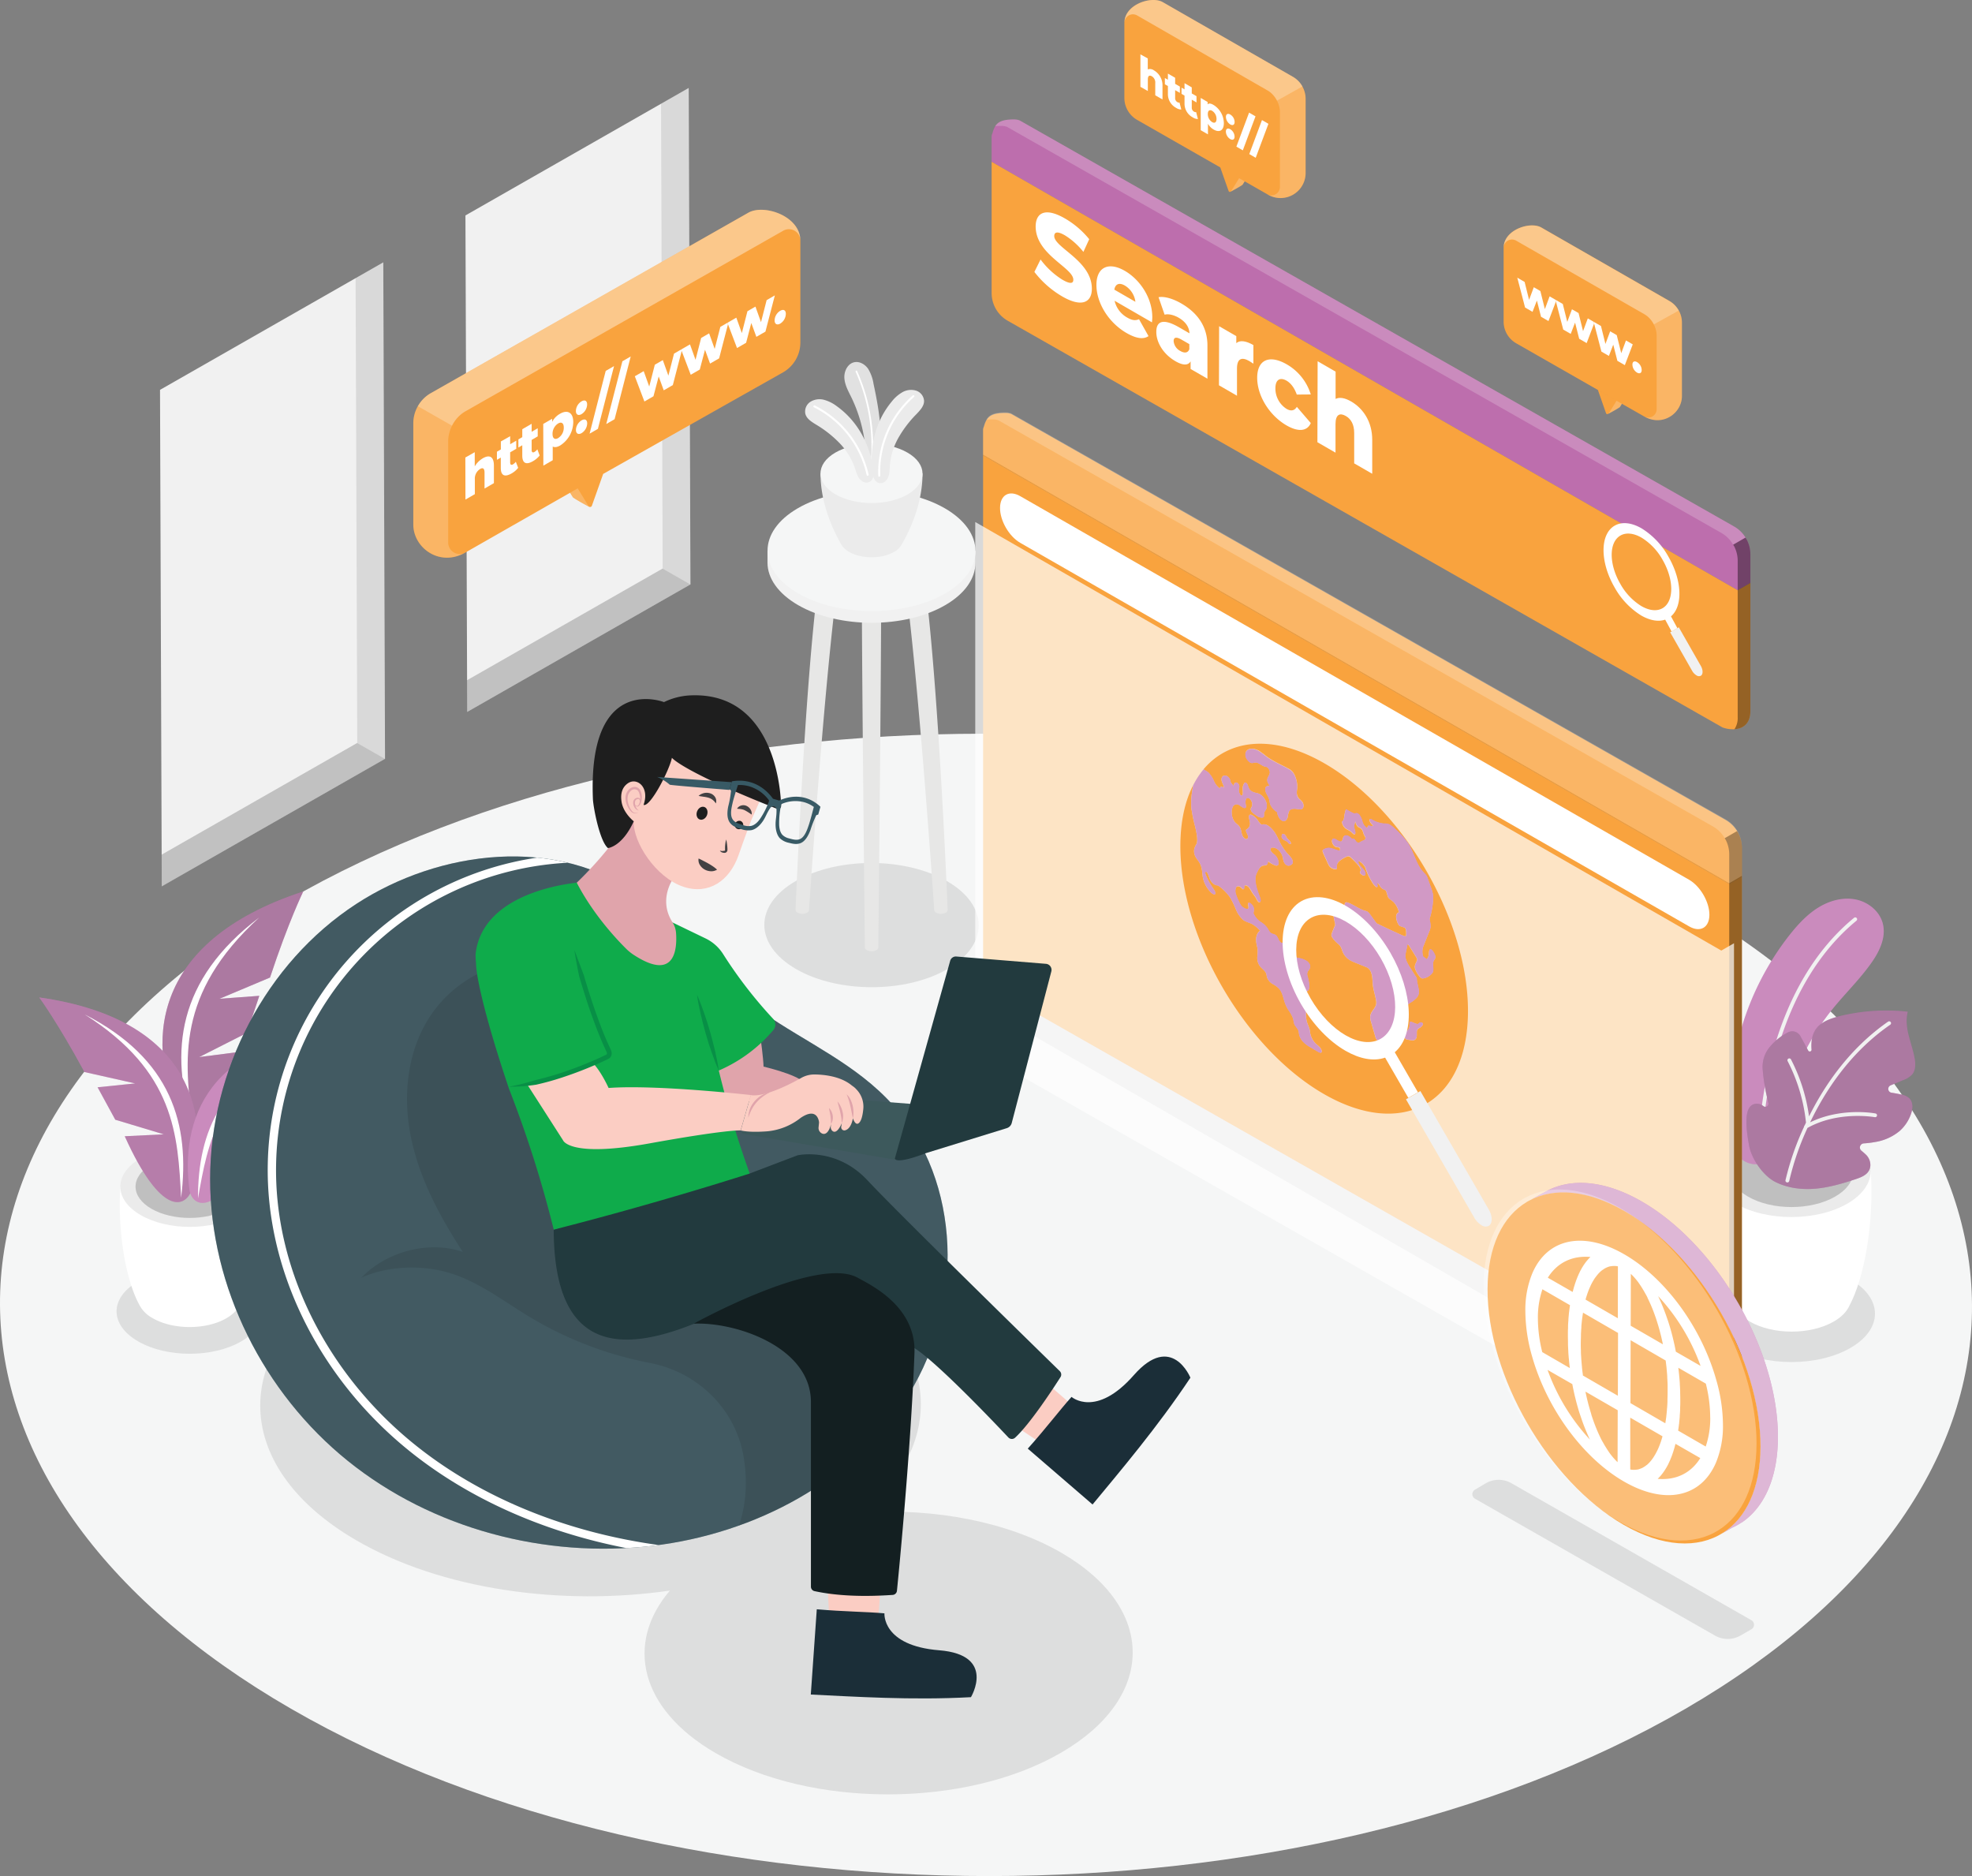 <svg id="Layer_1" data-name="Layer 1" xmlns="http://www.w3.org/2000/svg" viewBox="0 0 972.86 925.42"><rect x="0" y="0" width="972.86" height="925.42" fill="#808080" stroke="none"/><defs><style>.cls-1{fill:#f5f6f6;}.cls-19,.cls-2{opacity:0.1;}.cls-3{fill:#f1f1f1;}.cls-11,.cls-4{opacity:0.2;}.cls-5{fill:#e7e7e6;}.cls-6{fill:#ebebeb;}.cls-7{fill:#e1e1e1;}.cls-11,.cls-14,.cls-16,.cls-18,.cls-19,.cls-21,.cls-8{fill:#fff;}.cls-9{opacity:0.15;}.cls-10{fill:#bd6ead;}.cls-12{fill:#f9a33e;}.cls-13,.cls-21{opacity:0.4;}.cls-14{opacity:0.7;}.cls-15,.cls-18{opacity:0.3;}.cls-16{opacity:0.5;}.cls-17{fill:#385a65;}.cls-20{fill:none;}.cls-22{fill:#fbcdc3;}.cls-23{fill:#1b2e38;}.cls-24{fill:#3d595c;}.cls-25{fill:#e0a4ab;}.cls-26{fill:#223a3e;}.cls-27{fill:#131f21;}.cls-28{fill:#0fab4b;}.cls-29{fill:#1e1e1e;}.cls-30{fill:#424143;}.cls-31{fill:#088f46;}</style></defs><path class="cls-1" d="M829.25,470.61c-190.57-110-498.55-110-687.89,0S-47,759,143.59,869.07s498.57,110,687.92,0S1019.84,580.64,829.25,470.61Z" transform="translate(0 -26.18)"/><path class="cls-2" d="M467.22,460.84c20.72,12,20.83,31.36.25,43.32s-54.07,12-74.79,0-20.83-31.35-.24-43.31S446.5,448.88,467.22,460.84Z" transform="translate(0 -26.18)"/><path class="cls-2" d="M118.85,658.38c-14.09-8.14-36.87-8.14-50.88,0s-13.93,21.33.17,29.47S105,696,119,687.85,133,666.52,118.85,658.38Z" transform="translate(0 -26.18)"/><path class="cls-2" d="M176.49,652.48c63.85-36.86,167-36.86,230.46,0,56.05,32.57,62.27,83,18.93,119.75,35-2.17,71.21,4.49,97.92,20,46.88,27.24,46.63,71.4-.55,98.64s-123.43,27.24-170.31,0c-37.29-21.67-44.72-54-22.45-80.1-53.75,7.77-112.9-.49-154.75-24.82C112.3,749.11,112.64,689.35,176.49,652.48Z" transform="translate(0 -26.18)"/><path class="cls-2" d="M479.62,519.6,842.48,728.83a14.1,14.1,0,0,0,14.13,0l5.94-3.43a2.87,2.87,0,0,0,0-5L499.73,511.16a14.1,14.1,0,0,0-14.17,0l-5.95,3.46A2.87,2.87,0,0,0,479.62,519.6Z" transform="translate(0 -26.18)"/><path class="cls-2" d="M727.64,765.44,846,832.93a12.69,12.69,0,0,0,12.7,0l5.33-3.08a2.57,2.57,0,0,0,0-4.46L745.71,757.85a12.7,12.7,0,0,0-12.73,0L727.64,761A2.58,2.58,0,0,0,727.64,765.44Z" transform="translate(0 -26.18)"/><path class="cls-2" d="M855,657.44c16.08-9.29,42.09-9.29,58.07,0s15.9,24.35-.19,33.64-42.09,9.29-58.08,0S838.86,666.73,855,657.44Z" transform="translate(0 -26.18)"/><polygon class="cls-3" points="326.11 51.18 339.77 43.38 340.62 288.28 340.59 288.3 230.48 351.18 230.43 335.53 229.62 106.27 326.11 51.18"/><polygon class="cls-2" points="326.92 280.44 326.11 51.18 339.77 43.38 340.62 288.28 340.59 288.3 326.87 280.47 326.92 280.44"/><polygon class="cls-4" points="230.43 335.53 326.87 280.47 340.59 288.3 230.48 351.18 230.43 335.53"/><polygon class="cls-3" points="175.43 137.21 189.09 129.41 189.95 374.31 189.91 374.33 79.8 437.21 79.75 421.57 78.94 192.31 175.43 137.21"/><polygon class="cls-2" points="176.24 366.47 175.43 137.21 189.09 129.41 189.95 374.31 189.91 374.33 176.19 366.5 176.24 366.47"/><polygon class="cls-4" points="79.75 421.57 176.19 366.5 189.91 374.33 79.8 437.21 79.75 421.57"/><path class="cls-5" d="M434.72,317.61h-9.54c0,41,1.49,175.92,1.49,175.92h0a1.67,1.67,0,0,0,1,1.35,5.13,5.13,0,0,0,4.64,0,1.64,1.64,0,0,0,1-1.35h0S434.72,358.6,434.72,317.61Z" transform="translate(0 -26.18)"/><path class="cls-5" d="M415.48,299.12H406c-8.19,42.41-13.52,175.93-13.52,175.93h0a1.64,1.64,0,0,0,1,1.34,5,5,0,0,0,4.63,0,1.62,1.62,0,0,0,1-1.34h0S408,340.94,415.48,299.12Z" transform="translate(0 -26.18)"/><path class="cls-5" d="M444.42,299.12H454c8.2,42.41,13.52,175.93,13.52,175.93h0a1.62,1.62,0,0,1-1,1.34,5,5,0,0,1-4.63,0,1.62,1.62,0,0,1-1-1.34h0S451.87,340.94,444.42,299.12Z" transform="translate(0 -26.18)"/><path class="cls-3" d="M481.24,297.91h-1c-1.93-5.58-6.64-10.91-14.13-15.23-20.1-11.6-52.57-11.6-72.53,0-7.44,4.32-12.09,9.65-14,15.23h-.95v5.78h0c0,7.6,5.1,15.2,15.14,21,20.1,11.6,52.57,11.6,72.54,0,10-5.8,14.94-13.4,14.9-21h0Z" transform="translate(0 -26.18)"/><path class="cls-1" d="M466.1,276.9c20.09,11.6,20.2,30.41.24,42s-52.44,11.61-72.54,0-20.2-30.42-.23-42S446,265.3,466.1,276.9Z" transform="translate(0 -26.18)"/><path class="cls-6" d="M455.12,259.74H404.79c0,16.54,7.72,30.55,10.09,34.72.1.19.21.37.33.56l.11.19h0a10.5,10.5,0,0,0,3.58,3.2c6.14,3.55,16.07,3.55,22.17,0a9.34,9.34,0,0,0,4.05-4.14C447.6,289.91,455.12,276.06,455.12,259.74Z" transform="translate(0 -26.18)"/><path class="cls-1" d="M447.69,249.44c9.86,5.69,9.91,14.92.11,20.61s-25.73,5.69-35.59,0-9.91-14.92-.11-20.61S437.83,243.74,447.69,249.44Z" transform="translate(0 -26.18)"/><path class="cls-7" d="M427.23,253.24A72.38,72.38,0,0,0,420,222.17c-1.48-3-3.21-6.1-3.44-9.47s1.62-7.18,4.94-7.85c2.6-.53,5.26,1.07,6.77,3.24a20,20,0,0,1,2.68,7.44c2.49,11.64,4.56,23.61,3,35.42a14.89,14.89,0,0,1-.81,4,3.76,3.76,0,0,1-2.88,2.29,2.74,2.74,0,0,1-2.27-.89A5.73,5.73,0,0,1,427.23,253.24Z" transform="translate(0 -26.18)"/><path class="cls-8" d="M430,254.2h0a.42.42,0,0,1-.38-.45,90,90,0,0,0-7.48-44.12.42.42,0,1,1,.76-.34,90.92,90.92,0,0,1,7.54,44.53A.41.41,0,0,1,430,254.2Z" transform="translate(0 -26.18)"/><path class="cls-6" d="M402.73,235.7c-2.22-1.37-4.74-2.84-5.42-5.37a5.73,5.73,0,0,1,2.56-6,8.61,8.61,0,0,1,6.72-.91,18.37,18.37,0,0,1,6.2,3.11,41.52,41.52,0,0,1,8.53,8.16A43.92,43.92,0,0,1,428.15,247a48.73,48.73,0,0,1,2.45,8.85c.37,2.39,1.08,6.35-1.39,7.91a3.58,3.58,0,0,1-3.62-.06,6.34,6.34,0,0,1-2.46-2.83,31.13,31.13,0,0,1-1.3-3.58,33.62,33.62,0,0,0-7.66-12.55A55.78,55.78,0,0,0,402.73,235.7Z" transform="translate(0 -26.18)"/><path class="cls-8" d="M428.13,260.85h0a.49.49,0,0,1-.59-.39,49.28,49.28,0,0,0-26-33.36.51.51,0,0,1-.23-.68.52.52,0,0,1,.68-.23,50.35,50.35,0,0,1,26.52,34.07A.5.5,0,0,1,428.13,260.85Z" transform="translate(0 -26.18)"/><path class="cls-6" d="M452,230.58c1.8-1.89,3.86-4,3.88-6.57a5.72,5.72,0,0,0-4-5.16,8.64,8.64,0,0,0-6.73.82,18.23,18.23,0,0,0-5.21,4.58,41.74,41.74,0,0,0-6.19,10.05,44.25,44.25,0,0,0-3.49,13.61,48.52,48.52,0,0,0-.13,9.18c.24,2.41.56,6.42,3.34,7.3a3.59,3.59,0,0,0,3.5-1,6.29,6.29,0,0,0,1.65-3.36,28.25,28.25,0,0,0,.35-3.79,33.57,33.57,0,0,1,4.24-14.09A56,56,0,0,1,452,230.58Z" transform="translate(0 -26.18)"/><path class="cls-8" d="M433.78,261.34h0a.51.51,0,0,0,.48-.53A49.29,49.29,0,0,1,450.94,222a.5.5,0,1,0-.65-.76,50.34,50.34,0,0,0-17,39.67A.51.51,0,0,0,433.78,261.34Z" transform="translate(0 -26.18)"/><path class="cls-8" d="M127.63,611.55l-34.13,1-34.13-1c-1.47,23.05,3,46.54,9.23,58h0a15.59,15.59,0,0,0,6.76,6.87c10.07,5.81,26.34,5.81,36.35,0,3.47-2,5.7-4.47,6.75-7C124.64,657.84,129.09,634.48,127.63,611.55Z" transform="translate(0 -26.18)"/><path class="cls-6" d="M117.55,597.57c13.37,7.72,13.44,20.24.16,28s-34.9,7.72-48.27,0-13.44-20.24-.16-28S104.18,589.85,117.55,597.57Z" transform="translate(0 -26.18)"/><path class="cls-7" d="M112.26,600.64c10.43,6,10.49,15.79.13,21.81s-27.23,6-37.66,0-10.49-15.78-.12-21.81S101.83,594.62,112.26,600.64Z" transform="translate(0 -26.18)"/><g class="cls-9"><path d="M112.26,600.64c10.43,6,10.49,15.79.13,21.81s-27.23,6-37.66,0-10.49-15.78-.12-21.81S101.83,594.62,112.26,600.64Z" transform="translate(0 -26.18)"/></g><path class="cls-10" d="M149.61,465.91C72.7,491.09,72,542.55,89.34,579.19c4.37,7.42,17.61,11.4,29.12-34.17l-20.2,2.59,23.55-11.93,6.11-18.28-19.63,1.45,24.92-10.48C142.39,480.61,149.61,465.91,149.61,465.91Z" transform="translate(0 -26.18)"/><path class="cls-4" d="M149.61,465.91C72.7,491.09,72,542.55,89.34,579.19c4.37,7.42,17.61,11.4,29.12-34.17l-20.2,2.59,23.55-11.93,6.11-18.28-19.63,1.45,24.92-10.48C142.39,480.61,149.61,465.91,149.61,465.91Z" transform="translate(0 -26.18)"/><path class="cls-11" d="M149.61,465.91C72.7,491.09,72,542.55,89.34,579.19c4.37,7.42,17.61,11.4,29.12-34.17l-20.2,2.59,23.55-11.93,6.11-18.28-19.63,1.45,24.92-10.48C142.39,480.61,149.61,465.91,149.61,465.91Z" transform="translate(0 -26.18)"/><path class="cls-8" d="M127.86,478.78C87.3,509.56,83.63,544.85,95.09,581.7,91,549.25,86.66,516.45,127.86,478.78Z" transform="translate(0 -26.18)"/><path class="cls-10" d="M19.34,518.18c75.81,10.67,85,58.48,75,95.48-2.84,7.64-14.5,13.55-32.8-27l19.24-.95-23.91-7.2-8.73-16,18.53-1.9-25-5.62C28.51,530.67,19.34,518.18,19.34,518.18Z" transform="translate(0 -26.18)"/><path class="cls-11" d="M19.34,518.18c75.81,10.67,85,58.48,75,95.48-2.84,7.64-14.5,13.55-32.8-27l19.24-.95-23.91-7.2-8.73-16,18.53-1.9-25-5.62C28.51,530.67,19.34,518.18,19.34,518.18Z" transform="translate(0 -26.18)"/><path class="cls-2" d="M19.34,518.18c75.81,10.67,85,58.48,75,95.48-2.84,7.64-14.5,13.55-32.8-27l19.24-.95-23.91-7.2-8.73-16,18.53-1.9-25-5.62C28.51,530.67,19.34,518.18,19.34,518.18Z" transform="translate(0 -26.18)"/><path class="cls-8" d="M41.74,526.55C84.62,548.48,93.9,580.74,89.35,617,87.73,586.07,86.36,554.79,41.74,526.55Z" transform="translate(0 -26.18)"/><path class="cls-10" d="M171.8,536.09c-69.53,1.14-83.17,43.2-78.24,77.68,1.7,7.19,11.55,13.82,32.58-20.65l-17.24-3,22.36-3.82,9.66-13.45-16.48-3.78,23.11-2.28C162.14,546.32,171.8,536.09,171.8,536.09Z" transform="translate(0 -26.18)"/><path class="cls-8" d="M150.68,541.13c-41.11,15-53.08,43-53,76.16C102.56,589.63,107.29,561.59,150.68,541.13Z" transform="translate(0 -26.18)"/><path class="cls-11" d="M171.8,536.09c-69.53,1.14-83.17,43.2-78.24,77.68,1.7,7.19,11.55,13.82,32.58-20.65l-17.24-3,22.36-3.82,9.66-13.45-16.48-3.78,23.11-2.28C162.14,546.32,171.8,536.09,171.8,536.09Z" transform="translate(0 -26.18)"/><path class="cls-8" d="M844.94,604l39,1.13,39-1.13c1.68,26.3-3.46,53.11-10.54,66.21h0c-1.27,2.87-3.82,5.59-7.72,7.84-11.49,6.64-30.06,6.64-41.48,0-4-2.3-6.51-5.1-7.71-8C848.35,656.83,843.27,630.16,844.94,604Z" transform="translate(0 -26.18)"/><path class="cls-6" d="M856.44,588c-15.26,8.81-15.34,23.1-.18,31.91s39.83,8.81,55.09,0,15.35-23.1.18-31.91S871.71,579.22,856.44,588Z" transform="translate(0 -26.18)"/><path class="cls-7" d="M862.48,591.54c-11.91,6.87-12,18-.14,24.89s31.07,6.88,43,0,12-18,.14-24.89S874.39,584.66,862.48,591.54Z" transform="translate(0 -26.18)"/><g class="cls-9"><path d="M862.48,591.54c-11.91,6.87-12,18-.14,24.89s31.07,6.88,43,0,12-18,.14-24.89S874.39,584.66,862.48,591.54Z" transform="translate(0 -26.18)"/></g><path class="cls-10" d="M903.77,524.27c6.33-7.88,13.69-14.94,19.5-23.21,4-5.64,7.28-12.55,5.61-19.24-1.55-6.21-7.35-10.83-13.64-12s-12.87.71-18.3,4.09-9.85,8.16-13.84,13.17a137.5,137.5,0,0,0-29,98.16c.4,4,1.07,8.19,3.62,11.28a11.29,11.29,0,0,0,11.64,3.56c10.61-3.15,9.2-17.48,10.94-25.92a118.17,118.17,0,0,1,12.19-33.09A115.33,115.33,0,0,1,903.77,524.27Z" transform="translate(0 -26.18)"/><path class="cls-11" d="M903.77,524.27c6.33-7.88,13.69-14.94,19.5-23.21,4-5.64,7.28-12.55,5.61-19.24-1.55-6.21-7.35-10.83-13.64-12s-12.87.71-18.3,4.09-9.85,8.16-13.84,13.17a137.5,137.5,0,0,0-29,98.16c.4,4,1.07,8.19,3.62,11.28a11.29,11.29,0,0,0,11.64,3.56c10.61-3.15,9.2-17.48,10.94-25.92a118.17,118.17,0,0,1,12.19-33.09A115.33,115.33,0,0,1,903.77,524.27Z" transform="translate(0 -26.18)"/><path class="cls-3" d="M868.75,589.39a.94.94,0,0,0,.75-.87c.74-17,6.28-75.18,46.35-108.17a.93.93,0,1,0-1.18-1.44c-40.66,33.48-46.27,92.3-47,109.52a.93.93,0,0,0,.89,1A.79.79,0,0,0,868.75,589.39Z" transform="translate(0 -26.18)"/><path class="cls-10" d="M862.89,591.23c1.22,6.69,7,15,13,18s13,3.88,19.69,3.3,13.48-2.55,20-4.74c3.21-1.08,6.79-2.54,7.13-6.52a7.11,7.11,0,0,0-2.27-5.61,26.2,26.2,0,0,0-2.08-1.78,2.06,2.06,0,0,1,1.1-3.69,47.28,47.28,0,0,0,5.69-.7,25.1,25.1,0,0,0,12-5.41,20,20,0,0,0,5.53-8.18c1-2.68,1.23-6-.79-8a8.79,8.79,0,0,0-4.43-1.92c-1.43-.31-2.85-.57-4.29-.79a1.9,1.9,0,0,1-.44-3.64l6-2.52a11.34,11.34,0,0,0,4.59-2.84c1.85-2.23,1.72-5.48,1.16-8.33-.73-3.78-2-7.43-2.93-11.18s-1.36-7.71-.4-11.44a95.91,95.91,0,0,0-33.85,2.26c-3.28.85-6.6,1.93-9.24,4-3.77,3-4.75,7.54-4.35,12.45a.88.88,0,0,1-1.65.46l-3.86-7.12a4.57,4.57,0,0,0-6-1.92,27.65,27.65,0,0,0-8.83,6.94,15.31,15.31,0,0,0-3.78,11.31,99.15,99.15,0,0,0,2.81,16.59,1.53,1.53,0,0,1-2.4,1.62l-.18-.13a5.23,5.23,0,0,0-3.64-1.06c-3.42.42-4.29,3.88-4.52,6.83C861.34,581.77,862.09,586.79,862.89,591.23Z" transform="translate(0 -26.18)"/><path class="cls-4" d="M862.89,591.23c1.22,6.69,7,15,13,18s13,3.88,19.69,3.3,13.48-2.55,20-4.74c3.21-1.08,6.79-2.54,7.13-6.52a7.11,7.11,0,0,0-2.27-5.61,26.2,26.2,0,0,0-2.08-1.78,2.06,2.06,0,0,1,1.1-3.69,47.28,47.28,0,0,0,5.69-.7,25.1,25.1,0,0,0,12-5.41,20,20,0,0,0,5.53-8.18c1-2.68,1.23-6-.79-8a8.79,8.79,0,0,0-4.43-1.92c-1.43-.31-2.85-.57-4.29-.79a1.9,1.9,0,0,1-.44-3.64l6-2.52a11.34,11.34,0,0,0,4.59-2.84c1.85-2.23,1.72-5.48,1.16-8.33-.73-3.78-2-7.43-2.93-11.18s-1.36-7.71-.4-11.44a95.91,95.91,0,0,0-33.85,2.26c-3.28.85-6.6,1.93-9.24,4-3.77,3-4.75,7.54-4.35,12.45a.88.88,0,0,1-1.65.46l-3.86-7.12a4.57,4.57,0,0,0-6-1.92,27.65,27.65,0,0,0-8.83,6.94,15.31,15.31,0,0,0-3.78,11.31,99.15,99.15,0,0,0,2.81,16.59,1.53,1.53,0,0,1-2.4,1.62l-.18-.13a5.23,5.23,0,0,0-3.64-1.06c-3.42.42-4.29,3.88-4.52,6.83C861.34,581.77,862.09,586.79,862.89,591.23Z" transform="translate(0 -26.18)"/><path class="cls-11" d="M862.89,591.23c1.22,6.69,7,15,13,18s13,3.88,19.69,3.3,13.48-2.55,20-4.74c3.21-1.08,6.79-2.54,7.13-6.52a7.11,7.11,0,0,0-2.27-5.61,26.2,26.2,0,0,0-2.08-1.78,2.06,2.06,0,0,1,1.1-3.69,47.28,47.28,0,0,0,5.69-.7,25.1,25.1,0,0,0,12-5.41,20,20,0,0,0,5.53-8.18c1-2.68,1.23-6-.79-8a8.79,8.79,0,0,0-4.43-1.92c-1.43-.31-2.85-.57-4.29-.79a1.9,1.9,0,0,1-.44-3.64l6-2.52a11.34,11.34,0,0,0,4.59-2.84c1.85-2.23,1.72-5.48,1.16-8.33-.73-3.78-2-7.43-2.93-11.18s-1.36-7.71-.4-11.44a95.91,95.91,0,0,0-33.85,2.26c-3.28.85-6.6,1.93-9.24,4-3.77,3-4.75,7.54-4.35,12.45a.88.88,0,0,1-1.65.46l-3.86-7.12a4.57,4.57,0,0,0-6-1.92,27.65,27.65,0,0,0-8.83,6.94,15.31,15.31,0,0,0-3.78,11.31,99.15,99.15,0,0,0,2.81,16.59,1.53,1.53,0,0,1-2.4,1.62l-.18-.13a5.23,5.23,0,0,0-3.64-1.06c-3.42.42-4.29,3.88-4.52,6.83C861.34,581.77,862.09,586.79,862.89,591.23Z" transform="translate(0 -26.18)"/><path class="cls-3" d="M880.85,608.34A136.42,136.42,0,0,1,890,582a.91.91,0,0,1,.32-.7l.64-1.38a85.27,85.27,0,0,0-9-30.21.93.93,0,1,1,1.61-.92,86.28,86.28,0,0,1,8.89,28.08c7.71-15.46,20-33.53,39-46.74a.94.94,0,0,1,1.3.23.93.93,0,0,1-.24,1.29C912.86,545.24,900.5,564.12,893,579.8c15.3-7.45,31.55-4.51,32.27-4.37a.93.93,0,0,1,0,1.82,1,1,0,0,1-.35,0c-.18,0-17.9-3.25-33.22,5.31a135.33,135.33,0,0,0-9,26.14.94.94,0,0,1-.73.73.73.73,0,0,1-.36,0A.92.92,0,0,1,880.85,608.34Z" transform="translate(0 -26.18)"/><path class="cls-12" d="M485,250.74V238.39a3.93,3.93,0,0,1,.42-1.72h0a12.9,12.9,0,0,1,1.39-3.46c1.36-2.16,3.84-3.42,9.66-3.3a7.27,7.27,0,0,1,2.37.46L851.41,430.71a16,16,0,0,1,7.94,13.67v14.15l-6.26,3.61Z" transform="translate(0 -26.18)"/><path class="cls-12" d="M853.09,462.14l6.26-3.61V708.15c0,6.34-3.72,8.73-7.86,9a14.49,14.49,0,0,1-5.28-.68s0,0-.06,0a3.8,3.8,0,0,1-.63-.26L493,515.67A15.72,15.72,0,0,1,485,502V250.74Z" transform="translate(0 -26.18)"/><path class="cls-13" d="M857.72,437.48a15.64,15.64,0,0,1,1.63,6.9V708.15c0,6.34-3.72,8.73-7.86,9a9.79,9.79,0,0,0,1.6-5.83V447.55a15.59,15.59,0,0,0-1.63-6.89c-.18-.36-.4-.69-.61-1l6.08-3.51C857.2,436.56,857.49,437,857.72,437.48Z" transform="translate(0 -26.18)"/><path class="cls-11" d="M496.49,229.9a7.27,7.27,0,0,1,2.37.46L851.41,430.71a15.69,15.69,0,0,1,5.52,5.4l-6.08,3.51a15.46,15.46,0,0,0-5.71-5.73L492.6,233.54a7.6,7.6,0,0,0-2.38-.47,29,29,0,0,0-3.39.13C488.19,231,490.67,229.78,496.49,229.9Z" transform="translate(0 -26.18)"/><path class="cls-11" d="M485,250.41V238.06a3.86,3.86,0,0,1,.42-1.71v0a12.9,12.9,0,0,1,1.39-3.46c1.36-2.16,3.84-3.42,9.66-3.3a7.27,7.27,0,0,1,2.37.46L851.41,430.38a16,16,0,0,1,7.94,13.67V458.2l-6.26,3.61Z" transform="translate(0 -26.18)"/><path class="cls-14" d="M849.18,495.07l6.27-3.61V741.08c0,6.35-3.73,8.74-7.86,9a14.91,14.91,0,0,1-5.28-.68s0,0-.07,0a3.3,3.3,0,0,1-.63-.25L489.06,548.6a15.72,15.72,0,0,1-7.93-13.66V283.68Z" transform="translate(0 -26.18)"/><path class="cls-8" d="M833.31,460.15c5.52,3.19,10,10.91,10,17.25s-4.51,8.92-10,5.74l-330-189.2c-5.52-3.19-10-10.91-9.95-17.26s4.5-8.91,10-5.73Z" transform="translate(0 -26.18)"/><path class="cls-12" d="M653.47,402.77c-25-14.42-47-12.26-59.71,2.87.78.67,1.64,1,2.42,1.65a14.18,14.18,0,0,1,2.69,4.18,8.43,8.43,0,0,0,3,3.66c0-.89.66-1.09,1.39-.67a2.81,2.81,0,0,1,.47.36c.18-.89-.67-2.15-1-3.26-.39-1.41.17-2.47,1-2.73a2.25,2.25,0,0,1,1.91.41,3.64,3.64,0,0,1,1.4,2.3,1.86,1.86,0,0,0,.53,1.13,3.75,3.75,0,0,1,.88,1.39,2.8,2.8,0,0,1,.88-1.78,1.06,1.06,0,0,1,1.06.09,2,2,0,0,1,.77.84c.51,1,.06,1.77,0,2.65a4,4,0,0,0,.42,1.89,2.24,2.24,0,0,0,.61.81c.43.24.76-.14.86-.59.22-1.11-.13-2.6.07-3.72a4.81,4.81,0,0,1,.56-1.49c.19-.34.43-.7,1-.48a2.79,2.79,0,0,1,.93,1.35,8.61,8.61,0,0,0,.7,1.76,3.87,3.87,0,0,0,1.29,1.2,7,7,0,0,0,2,.69,6.83,6.83,0,0,1,2.07.72,7.32,7.32,0,0,1,2.67,3.12,5.42,5.42,0,0,1,.48,3.7c-.32,1-1.17,1.58-1.24,2.81a4.24,4.24,0,0,1-.08,1.31.72.72,0,0,1-.58.47,3.51,3.51,0,0,1-2.56-.64,16.24,16.24,0,0,1-1.71-1.17,5.86,5.86,0,0,1-1.09-1,2.44,2.44,0,0,1-.55-1.41,1.46,1.46,0,0,1,.25-.61,3.41,3.41,0,0,0,.46-2.07,3.93,3.93,0,0,0-1.5-2.59,1.05,1.05,0,0,0-1.62.58,6.28,6.28,0,0,0,0,2.79,2.73,2.73,0,0,1,.07.92c-.12.64-.8.64-1.55.25-.27-.16-.55-.36-.83-.55s-.59-.42-.88-.59a2.21,2.21,0,0,0-3,.41,5.6,5.6,0,0,0-.74,3.59,7.42,7.42,0,0,0,1.49,4.3c.77.92,1.77,1.42,2.42,2.46,1,1.54.68,3.41,1.7,4.89a2.92,2.92,0,0,0,.9.86,1.21,1.21,0,0,0,1,.17c.51-.21.68-1,.36-1.9s-1.08-2-.82-2.56c.07-.18.24-.24.4-.33a3.32,3.32,0,0,0,1.46-3.67c-.18-1.08-.68-2.38-.33-3.09s1-.45,1.77,0a8.79,8.79,0,0,1,2.6,2.49,5.44,5.44,0,0,0,1.67,1.93,1.2,1.2,0,0,0,.68-.06,3.56,3.56,0,0,1,2.47.56,7.77,7.77,0,0,1,1.14.82,14.59,14.59,0,0,1,3.16,4.07c.69,1.26,1.25,2.58,1.92,3.86a24.79,24.79,0,0,0,3.77,5.41,18.41,18.41,0,0,1,1.47,1.68,4.26,4.26,0,0,1,.88,2,1.59,1.59,0,0,1-.93,1.62,2.14,2.14,0,0,1-1.45.34,2.19,2.19,0,0,1-.7-.27,3.18,3.18,0,0,1-1-1c-.67-1-.67-2.2-1-3.32a7.41,7.41,0,0,0-2-3.15,5.2,5.2,0,0,0-.87-.62,3.92,3.92,0,0,0-1.83-.57,1.1,1.1,0,0,0-1,.36,1.38,1.38,0,0,0,0,1.37,5.54,5.54,0,0,0,1.77,1.8,6,6,0,0,1,2,4.25,1.07,1.07,0,0,1-1.66,1,7.25,7.25,0,0,1-1.71-.75A10.54,10.54,0,0,1,625.5,451c0,.75-.24,1.62-.72,1.88a5.54,5.54,0,0,1-1.61.3c-1.47.31-2.29,1.78-3,3.25a8.49,8.49,0,0,0-.74,1.95c-.58,2.68.55,6.44,1.87,9.9a6.5,6.5,0,0,1,.57,2.22c0,.59-.44,1-1.1.6a5.54,5.54,0,0,1-1.11-1.84,23.08,23.08,0,0,0-1.54-2.17c-.71-1-1.25-2.21-2-3.13a3.73,3.73,0,0,0-.92-.79c-.6-.34-1.18-.37-1.34.18s.07,1.56-.73,1.51a5.94,5.94,0,0,1-.89-.81,2.93,2.93,0,0,0-.51-.38,1.41,1.41,0,0,0-2,.33,4.85,4.85,0,0,0,0,3.42,24.25,24.25,0,0,0,1.64,3.91,7.9,7.9,0,0,0,1.13,1.88,5.51,5.51,0,0,0,1.4,1c.85.44,1.9.72,2-.15s-.53-2-.1-2.43a.61.61,0,0,1,.47-.07,1.59,1.59,0,0,1,.5.2,4.2,4.2,0,0,1,1.84,2.89,10.87,10.87,0,0,1-.29,2,9.55,9.55,0,0,0,3.4,4.25,11.18,11.18,0,0,1,3.66,3.36,11.53,11.53,0,0,0,1.12,1.82,2.44,2.44,0,0,0,.6.49,4.83,4.83,0,0,0,1,.4,4,4,0,0,1,1,.39,2.72,2.72,0,0,1,.62.49,7.46,7.46,0,0,1,1,1.83,3.6,3.6,0,0,0,1.24,1.57c.42.2.75,0,1.15.05a1.51,1.51,0,0,1,.55.19,6.71,6.71,0,0,1,2,2.51,14.11,14.11,0,0,0,2.17,3.55,4,4,0,0,0,.83.65,8,8,0,0,0,2.68.73,10.58,10.58,0,0,1,3,1.18,4,4,0,0,1,1.62,1.59,2.66,2.66,0,0,1-.29,3,2.83,2.83,0,0,0-.76,2.67c.85,3.19,1.74,6.94-.13,7.78-.31.13-.66.23-.77.63a2.68,2.68,0,0,0,.11,1.19A17.84,17.84,0,0,1,645,522c-.09,1.07-.45,1.92-.62,2.93a13.1,13.1,0,0,0,.85,6.66,21.17,21.17,0,0,1,.9,2.56c.14.61.16,1.18.26,1.77a10,10,0,0,0,2.92,5.25,17.76,17.76,0,0,1,1.91,1.7c.59.68,1.05,1.77.76,2.3s-1,.19-1.79-.26l-3.6-2.12a15.74,15.74,0,0,1-3.41-2.47,7.94,7.94,0,0,1-2.3-4.06,9.07,9.07,0,0,0-.24-1.57c-.4-1.23-1.57-2.18-2.08-3.38a16,16,0,0,1-.54-2.58,17.53,17.53,0,0,0-2.44-4.44,18.39,18.39,0,0,1-1.78-3.79c-.75-2.23-1.12-4.74-2.65-6.56a12.41,12.41,0,0,0-3.31-2.41,6.28,6.28,0,0,1-2.8-3.31c-.17-.59-.15-1.12-.34-1.7-.56-1.66-2.27-2.51-3.31-4a7,7,0,0,1-1.13-4.22,22.21,22.21,0,0,0,.16-3.86c-.1-.9-.4-1.85-.56-2.78-.55-2.91.17-5.39,1.8-6.35a14.75,14.75,0,0,0-3.75-3.23,7.82,7.82,0,0,0-.81-.42,29.49,29.49,0,0,1-3.14-1.27,5.63,5.63,0,0,1-.69-.47,14,14,0,0,1-3.57-5.2,42.6,42.6,0,0,0-2.81-5.81,24.08,24.08,0,0,0-5.2-5.39,4,4,0,0,0-.84-.56,2.21,2.21,0,0,0-.66-.1,2.48,2.48,0,0,1-1-.36,6,6,0,0,1-2.31-2.68c-.55-1.24-.78-2.73-1.71-3.63-.35-.15-.58.14-.58.56a4.06,4.06,0,0,0,.37,1.31,32.55,32.55,0,0,0,3.5,6.32c.56.81,1.25,1.84,1.09,2.55-.13.56-.68.49-1.28.14a4.62,4.62,0,0,1-.88-.68,14.72,14.72,0,0,1-3.89-7c-.53-2.49-.23-4.91-1.56-7.35-.69-1.27-1.74-2.31-2.33-3.62a5.6,5.6,0,0,1-.46-3.32,7.38,7.38,0,0,1,1-2.39c1.06-1.82.11-5.85-.56-8.85a82.73,82.73,0,0,1-1.85-8.94,35,35,0,0,1,.45-8.73c.12-.86.25-1.71.38-2.58-4,7.87-6.22,17.84-6.25,29.69-.13,45,31.53,99.86,70.71,122.48s71,4.45,71.18-40.56S692.65,425.4,653.47,402.77ZM636.73,442.4a1.25,1.25,0,0,1-.58,0,.89.89,0,0,1-.23-.1,1.22,1.22,0,0,1-.41-.38l-.2-.33-.27-.23-.32-.2c-.33-.19-.66-.33-1-.51l-.1-.06a3.13,3.13,0,0,1-1.13-1l-.2-.43,0-.34a3.28,3.28,0,0,1,.12-.8l.13-.34c.19-.26.59-.21,1,0a2.46,2.46,0,0,1,.56.47,3.7,3.7,0,0,1,.48.79,3.42,3.42,0,0,0,.81,1.15c.24.21.49.46.72.69a5.38,5.38,0,0,1,.48.59,2.43,2.43,0,0,1,.31.75v.16Zm5.66-17.24c-.79.46-1.9.17-2.93,0-1.48-.17-3,0-3.57,1.36a9.24,9.24,0,0,0-.52,2.19,3.27,3.27,0,0,1-1.25,2.31,1.9,1.9,0,0,1-1.81-.17,3.25,3.25,0,0,1-.89-.76,7.09,7.09,0,0,1-1.35-3.34,8.68,8.68,0,0,1-3.26-3.52c-.44-1-.42-2.09-.79-3.14-.42-1.21-1.29-2.34-1.65-3.54-.42-1.37,0-2.57,1-2.6.36,0,.87,0,.77-.54a2.46,2.46,0,0,0-.42-.76,3.19,3.19,0,0,1-.26-2.93,8.16,8.16,0,0,0,1-2.2,3.31,3.31,0,0,0-1.29-2.92,2.49,2.49,0,0,0-1-.25,5.75,5.75,0,0,1-1.61-.71l-.51-.3-.65-.38a3.77,3.77,0,0,0-1.89-.67c-1,0-1.76.57-2.74,0a4.37,4.37,0,0,1-1.26-1.22,4.13,4.13,0,0,1-1-3.57c.74-2.55,4.06-2.44,6.58-1a38.7,38.7,0,0,1,3.27,2.42,31.62,31.62,0,0,0,3.58,2.37c2.54,1.47,5.11,2.61,7.66,4l.26.14a6.78,6.78,0,0,1,1.91,1.54,8.58,8.58,0,0,1,1.31,2.44,13.28,13.28,0,0,1,.88,5.7,16,16,0,0,0-.2,2.13,4.41,4.41,0,0,0,.78,2.42c.57.82,1.41,1.27,2,2.11C643.41,423.17,643.16,424.71,642.39,425.16Zm58.1,108a2.75,2.75,0,0,0-1.34,1.16c-.33.79-.1,2-.22,3a2.12,2.12,0,0,1-1.41,2,4.87,4.87,0,0,1-1.92-.09c-.49-.07-1-.17-1.47-.26a1.12,1.12,0,0,1-.45-.14l0,0a2.68,2.68,0,0,1-.73-1,2.19,2.19,0,0,1-.28-.7.85.85,0,0,1,.06-.43c.64-1.77,2.54-2.24,2.66-4.41,0-.43,0-.9,0-1.31s.22-.76.55-.77a1.38,1.38,0,0,1,.54.13l1.84.75c.88.35,1.33.31,1.85-.2a1,1,0,0,1,1.2-.29l.16.08C702.89,531.39,700.81,533,700.49,533.16Zm6.64-32.71c-.51,1.35.24,3.64-.2,5a2.77,2.77,0,0,1-.68,1.08,7.14,7.14,0,0,1-4.08,2.26,1.48,1.48,0,0,1-1-.13,4.69,4.69,0,0,1-1.13-1.17,10.38,10.38,0,0,1-2-3.66c-.35-1.77.67-2.67,1-4a1.15,1.15,0,0,0,0-.72,3,3,0,0,0-.36-.72l-3-4.85a6,6,0,0,0-1.33-1.69c-.27,1.36-.54,2.71-.82,4.06a7.71,7.71,0,0,0-.2,2.3c.2,2,1.52,4.08,2.75,6,.93,1.46,1.91,3,2.86,4.44-.13,2.15,1.13,5,1,7.14-.13,2-1.43,2.92-2.55,3.9-1.42,1.22-4,1.81-4.2,4.27s-.45,4.69-.67,7a6.61,6.61,0,0,1-.37,1.9,3.75,3.75,0,0,1-1.85,1.67,20.65,20.65,0,0,0-7,6.78c-.12.18-.24.37-.46.37s-.31-.05-.65-.26a22.9,22.9,0,0,1-2.54-1.92,3.76,3.76,0,0,1-.75-.83,3.88,3.88,0,0,1-.38-1l-2.1-7.24a9,9,0,0,1-.49-2.58,4.62,4.62,0,0,1,.44-1.78c.77-1.85,2.88-3.29,2.54-5.92s-1.36-5.49-1.66-8.11c-.23-2-.06-4-.85-6.13a5.14,5.14,0,0,0-.93-1.67,3.3,3.3,0,0,0-.92-.75,5.88,5.88,0,0,0-.92-.43c-1.72-.68-3.45-1.39-5.18-2.09a17.92,17.92,0,0,1-2.33-1.08,8.92,8.92,0,0,1-3.5-3.64c-.6-1.27-.84-2.69-1.71-3.75a8.92,8.92,0,0,0-1.25-1.15,12.66,12.66,0,0,1-2.29-2.56,2.91,2.91,0,0,1-.52-1.06,1.65,1.65,0,0,1,.07-.84c.46-1.54,1.23-3.11,1.79-4.54-.2-1-.41-2-.61-3-.29-1.39-.56-2.93,0-3.72,1-1.42,4,.54,4.83-1,.52-1,.06-3,1-3.34a1.76,1.76,0,0,1,1.15.18c2.77,1,5.68,3.29,8.4,4a4.19,4.19,0,0,1,1.06.37l.26.18a5.51,5.51,0,0,1,.91,1c1.24,1.57,2.16,3,3.39,4.61q6.57,3.21,13.14,6.12c.45.2,1,.4,1.23.13a1.27,1.27,0,0,0,.24-.76,9,9,0,0,0-.24-2.52,1.58,1.58,0,0,0-.5-.83,1,1,0,0,0-.27-.11l-1.72-.57a2.35,2.35,0,0,1-.45-.18,1.64,1.64,0,0,1-.26-.2,2.54,2.54,0,0,1-.46-.68,7.87,7.87,0,0,1-1.07-3.61c0-1.11.56-2.17,1.42-2.15a11.68,11.68,0,0,0-2.53-5c-.72-.73-1.5-1.16-2.24-1.83a2.83,2.83,0,0,1-.57-.66,3,3,0,0,1-.25-.67c-.23-.73-.45-1.46-.8-2.49l-.41-.35-.7-.35c-.19-.1-.39-.19-.59-.31a2.63,2.63,0,0,1-.81-.67c-.56-.64-.89-1.64-1.74-2.2-.26,0-.06.58,0,1,.16.6-.12,1.3-.63,1a8.39,8.39,0,0,1-2.13-2.58,32.34,32.34,0,0,1-3.07-6.5,5.42,5.42,0,0,0-.35-.9,8,8,0,0,0-.48-.66,8.62,8.62,0,0,0-2.11-2,.77.77,0,0,0-.4-.14c-.36,0-.32.67-.09,1.18.74,1.7,2.71,2.69,3.22,4.4.29.94-.12,1.7-.81,1.57a2.66,2.66,0,0,1-.53-.23c-.2-.12-.39-.25-.59-.39a1.6,1.6,0,0,1-.57-.61c-.26-.53.13-.81.24-1.22a2.25,2.25,0,0,0-.35-1.53,7.57,7.57,0,0,0-1.05-1.39c-1-1.19-2.14-2.31-3.24-3.34a4.13,4.13,0,0,0-1-.73,1.29,1.29,0,0,0-.89,0,12.47,12.47,0,0,0-3,1.61c-1.14.77-2.36,1.73-2.25,3.73,0,.34.06.74-.12.9s-.27.08-.44.08a5.05,5.05,0,0,1-2-.58,3.61,3.61,0,0,1-1.14-1.05,9.31,9.31,0,0,1-.7-1.32q-1.1-2.44-2.21-4.89a3.3,3.3,0,0,1-.37-1.2c0-.47.34-.65.65-.8a5.83,5.83,0,0,1,2-.66c1.66-.12,3.66,1,5.47,1.38l.34,0,.11-.23a2.47,2.47,0,0,0-.1-1.18c-.77-.45-1.46-.19-2.26-.64a3.66,3.66,0,0,1-1.54-2.26c-.17-.88.16-1.59.78-1.63a2.38,2.38,0,0,1,1.21.42l.53.32.5.3a2.06,2.06,0,0,0,1.35.4c.81-.2.83-1.55,1.25-2.33s1.6-.89,2.7-.26a5,5,0,0,1,1.48,1.34.8.8,0,0,1,1,0,2.26,2.26,0,0,1,.46.38c.27.3.48.69.76,1a1.54,1.54,0,0,0,.34.26,1.31,1.31,0,0,0,.75.18,2.52,2.52,0,0,0,.85-.38,8.32,8.32,0,0,1,1.4-.7,1.66,1.66,0,0,0,.88-.5,1.31,1.31,0,0,0,.11-1.28c-.13-.31-.32-.58-.48-.88-.53-1-.61-2.25-1.35-3.06a2.39,2.39,0,0,0-.58-.45l-.42-.22a3.84,3.84,0,0,1-.4-.21,2,2,0,0,1-.56-.43,4.78,4.78,0,0,1-1-2.32,4.89,4.89,0,0,0-.46,3.65,13.17,13.17,0,0,1,.4,1.65c0,.53-.12,1-.51,1a.76.76,0,0,1-.32-.11,7.12,7.12,0,0,1-1.09-1,5.66,5.66,0,0,0-1-.73l-.62-.34-.64-.34a4.55,4.55,0,0,1-1.16-.9,4.74,4.74,0,0,1-1.22-2.46v-.44c.05-.13.18-.18.28-.25.59-.4.69-1.42.8-2.34a17.85,17.85,0,0,1,.74-3.2l.13-.19.29.1.79.48c.75.43,1.5.81,2.24,1.17a2.14,2.14,0,0,0,1,.28c.23,0,.4-.13.62-.16a1.35,1.35,0,0,1,.93.21,3.08,3.08,0,0,1,.7.58,8.87,8.87,0,0,1,1.51,3.28,5.59,5.59,0,0,0,1.88,3c.18.1.38.17.49.09s.18-.52.3-.76c.4-.8,2.21.58,2.59-.24-.39-.56-.88-1-1.26-1.56s-.63-1.39-.32-1.66.71,0,1.09.26a13.9,13.9,0,0,0,6,1.94,6.13,6.13,0,0,1,2.45.37,2.92,2.92,0,0,1,.43.22,13.69,13.69,0,0,1,2.33,1.9,47.59,47.59,0,0,1,6.13,6.64c2.3,3.24,3.35,6.94,5.1,10.53a19.46,19.46,0,0,0,3.46,4.94,7.29,7.29,0,0,1,.85,1,6.94,6.94,0,0,1,.69,1.49c.47,1.32.94,2.62,1.43,3.94a23.52,23.52,0,0,1,1.11,3.67,14.48,14.48,0,0,1,.12,2.76,38.2,38.2,0,0,1-1.78,9.65,14,14,0,0,1,.52,3.77,7.3,7.3,0,0,1-.61,2.24c-.88,2.2-1.76,4.4-2.63,6.62a7.69,7.69,0,0,0-.4,5.83c.59.44,1.17.89,1.74,1.34a4.36,4.36,0,0,0,1.1-2.89c.07-.92.11-2.15.91-2a1,1,0,0,1,.27.11,5,5,0,0,1,1.44,1.91,4.88,4.88,0,0,1,.5,1.13C708.48,498.94,707.49,499.48,707.13,500.45Z" transform="translate(0 -26.18)"/><path class="cls-10" d="M636.07,440.79c-.23-.23-.48-.48-.72-.69a3.42,3.42,0,0,1-.81-1.15,3.7,3.7,0,0,0-.48-.79,2.46,2.46,0,0,0-.56-.47c-.39-.22-.79-.27-1,0l-.13.34a3.28,3.28,0,0,0-.12.8l0,.34.2.43a3.13,3.13,0,0,0,1.13,1l.1.06c.33.18.66.32,1,.51l.32.2.27.23.2.33a1.22,1.22,0,0,0,.41.38.89.89,0,0,0,.23.1,1.25,1.25,0,0,0,.58,0l.14-.11v-.16a2.43,2.43,0,0,0-.31-.75A4.43,4.43,0,0,0,636.07,440.79Z" transform="translate(0 -26.18)"/><path class="cls-10" d="M616.76,402.34c1,.57,1.72,0,2.74,0a3.77,3.77,0,0,1,1.89.67l.65.38.51.3a5.75,5.75,0,0,0,1.61.71,2.54,2.54,0,0,1,1,.27,3.32,3.32,0,0,1,1.25,2.9,8.16,8.16,0,0,1-1,2.2,3.19,3.19,0,0,0,.26,2.93,2.46,2.46,0,0,1,.42.76c.1.51-.41.51-.77.54-1,0-1.41,1.23-1,2.6.36,1.2,1.23,2.33,1.65,3.54.37,1.05.35,2.09.79,3.14a8.68,8.68,0,0,0,3.26,3.52,7.09,7.09,0,0,0,1.35,3.34,3.25,3.25,0,0,0,.89.76,1.9,1.9,0,0,0,1.81.17,3.27,3.27,0,0,0,1.25-2.31,9.24,9.24,0,0,1,.52-2.19c.62-1.32,2.09-1.53,3.57-1.36,1,.12,2.14.41,2.93,0s1-2,.15-3.28c-.56-.84-1.4-1.29-2-2.11a4.41,4.41,0,0,1-.78-2.42,16,16,0,0,1,.2-2.13,13.28,13.28,0,0,0-.88-5.7,8.58,8.58,0,0,0-1.31-2.44,6.78,6.78,0,0,0-1.91-1.54l-.26-.14c-2.55-1.44-5.12-2.58-7.66-4a31.62,31.62,0,0,1-3.58-2.37,38.76,38.76,0,0,0-3.3-2.43c-2.49-1.44-5.81-1.55-6.55,1a4.13,4.13,0,0,0,1,3.57A4.37,4.37,0,0,0,616.76,402.34Z" transform="translate(0 -26.18)"/><path class="cls-10" d="M701.51,530.6l-.16-.08a1,1,0,0,0-1.2.29c-.52.51-1,.55-1.85.2l-1.84-.75a1.38,1.38,0,0,0-.54-.13c-.33,0-.5.37-.55.77s0,.88,0,1.31c-.12,2.17-2,2.64-2.66,4.41a.87.87,0,0,0-.06.44,2.23,2.23,0,0,0,.28.69,2.68,2.68,0,0,0,.73,1l0,0a1.12,1.12,0,0,0,.45.14c.48.09,1,.19,1.47.26a4.87,4.87,0,0,0,1.92.09,2.12,2.12,0,0,0,1.41-2c.12-1-.11-2.18.22-3a2.75,2.75,0,0,1,1.34-1.16C700.81,533,702.89,531.39,701.51,530.6Z" transform="translate(0 -26.18)"/><path class="cls-10" d="M708.11,497.55a4.88,4.88,0,0,0-.5-1.13,5,5,0,0,0-1.44-1.91,1,1,0,0,0-.27-.11c-.8-.18-.84,1.05-.91,2a4.36,4.36,0,0,1-1.1,2.89c-.57-.45-1.15-.9-1.74-1.34a7.69,7.69,0,0,1,.4-5.83c.87-2.22,1.75-4.42,2.63-6.62a7.3,7.3,0,0,0,.61-2.24,14,14,0,0,0-.52-3.77,38.2,38.2,0,0,0,1.78-9.65,14.48,14.48,0,0,0-.12-2.76,23.52,23.52,0,0,0-1.11-3.67c-.49-1.32-1-2.62-1.43-3.94a6.94,6.94,0,0,0-.69-1.49,7.29,7.29,0,0,0-.85-1,19.46,19.46,0,0,1-3.46-4.94c-1.75-3.59-2.8-7.29-5.1-10.53a47.59,47.59,0,0,0-6.13-6.64,13.69,13.69,0,0,0-2.33-1.9,2.92,2.92,0,0,0-.43-.22,6.13,6.13,0,0,0-2.45-.37,13.9,13.9,0,0,1-6-1.94c-.38-.22-.85-.47-1.09-.26s-.07,1.08.32,1.66.87,1,1.26,1.56c-.38.82-2.19-.56-2.59.24-.12.24-.09.64-.3.76s-.31,0-.49-.09a5.59,5.59,0,0,1-1.88-3,8.87,8.87,0,0,0-1.51-3.28,3.08,3.08,0,0,0-.7-.58,1.35,1.35,0,0,0-.93-.21c-.22,0-.39.14-.62.16a2.14,2.14,0,0,1-1-.28c-.74-.35-1.49-.74-2.24-1.17l-.79-.48-.29-.1-.13.19a17.85,17.85,0,0,0-.74,3.2c-.11.92-.21,1.94-.8,2.34-.1.07-.23.12-.28.25v.44a4.74,4.74,0,0,0,1.22,2.46,4.55,4.55,0,0,0,1.16.9l.64.34c.2.11.41.22.62.35a5.14,5.14,0,0,1,1,.72,7.12,7.12,0,0,0,1.09,1,.76.76,0,0,0,.32.11c.39,0,.56-.44.51-1a13.17,13.17,0,0,0-.4-1.65,4.89,4.89,0,0,1,.46-3.65,4.78,4.78,0,0,0,1,2.32,2,2,0,0,0,.56.43,3.84,3.84,0,0,0,.4.21l.42.22a2.39,2.39,0,0,1,.58.45c.74.81.82,2,1.35,3.06.16.3.35.57.48.88a1.31,1.31,0,0,1-.11,1.28,1.66,1.66,0,0,1-.88.5,8.32,8.32,0,0,0-1.4.7,2.52,2.52,0,0,1-.85.38,1.31,1.31,0,0,1-.75-.18,1.54,1.54,0,0,1-.34-.26c-.28-.27-.49-.66-.76-1a2.26,2.26,0,0,0-.46-.38.8.8,0,0,0-1,0,4.84,4.84,0,0,0-1.48-1.33c-1.1-.64-2.23-.62-2.7.25s-.44,2.13-1.25,2.33a2.06,2.06,0,0,1-1.35-.4l-.5-.3-.53-.32a2.38,2.38,0,0,0-1.21-.42c-.62,0-1,.75-.78,1.63a3.66,3.66,0,0,0,1.56,2.27c.78.44,1.47.18,2.26.64a2.66,2.66,0,0,1,.08,1.17l-.11.23-.34,0c-1.81-.39-3.81-1.5-5.47-1.38a5.83,5.83,0,0,0-2,.66c-.31.15-.63.33-.65.8a3.3,3.3,0,0,0,.37,1.2q1.11,2.44,2.21,4.89a9.31,9.31,0,0,0,.7,1.32,3.61,3.61,0,0,0,1.14,1.05,5.05,5.05,0,0,0,2,.58c.17,0,.34,0,.44-.08s.13-.56.12-.9c-.11-2,1.11-3,2.25-3.73a12.47,12.47,0,0,1,3-1.61,1.39,1.39,0,0,1,1.09.09,4.35,4.35,0,0,1,.77.63c1.1,1,2.19,2.15,3.24,3.34A7.57,7.57,0,0,1,671,454.1a2.25,2.25,0,0,1,.35,1.53c-.11.41-.5.69-.24,1.22a1.6,1.6,0,0,0,.57.61c.2.14.39.27.59.39a2.66,2.66,0,0,0,.53.23c.69.13,1.1-.63.81-1.57-.51-1.71-2.48-2.7-3.22-4.4-.23-.51-.27-1.16.09-1.18a.77.77,0,0,1,.4.14,8.62,8.62,0,0,1,2.11,2,8,8,0,0,1,.48.66,5.42,5.42,0,0,1,.35.9,32.34,32.34,0,0,0,3.07,6.5,8.3,8.3,0,0,0,2.18,2.61c.46.26.74-.44.58-1-.1-.38-.3-.93.2-.84.61.44.94,1.44,1.5,2.08a2.63,2.63,0,0,0,.81.67c.2.12.4.21.59.31s.47.22.85.44l.38.55c.23.74.45,1.47.68,2.2a3,3,0,0,0,.25.67,2.64,2.64,0,0,0,.57.66c.74.67,1.52,1.1,2.24,1.83a11.68,11.68,0,0,1,2.53,5c-.86,0-1.42,1-1.42,2.15a7.87,7.87,0,0,0,1.07,3.61,2.54,2.54,0,0,0,.46.68,1.64,1.64,0,0,0,.26.2,2.35,2.35,0,0,0,.45.18l1.72.57a1.23,1.23,0,0,1,.46.27,1.58,1.58,0,0,1,.31.67,9,9,0,0,1,.24,2.52,1.27,1.27,0,0,1-.24.76c-.27.27-.78.07-1.23-.13q-6.56-2.91-13.14-6.12c-1.23-1.58-2.15-3-3.39-4.61a5.51,5.51,0,0,0-.91-1l-.26-.18a4.19,4.19,0,0,0-1.06-.37c-2.72-.73-5.63-3-8.4-4a1.76,1.76,0,0,0-1.15-.18c-.94.34-.48,2.39-1,3.34-.85,1.59-3.84-.37-4.83,1-.55.79-.29,2.33,0,3.72.2,1,.41,2,.61,3-.56,1.43-1.33,3-1.79,4.54a1.65,1.65,0,0,0-.07.84,2.91,2.91,0,0,0,.52,1.06,12.66,12.66,0,0,0,2.29,2.56,8.92,8.92,0,0,1,1.25,1.15c.87,1.06,1.11,2.48,1.71,3.75a8.92,8.92,0,0,0,3.5,3.64,17.92,17.92,0,0,0,2.33,1.08c1.73.7,3.46,1.41,5.18,2.09a5.88,5.88,0,0,1,.92.43,3.3,3.3,0,0,1,.92.75,5.14,5.14,0,0,1,.93,1.67c.79,2.14.62,4.09.85,6.13.3,2.62,1.32,5.48,1.66,8.11s-1.77,4.07-2.54,5.92a4.62,4.62,0,0,0-.44,1.78,9,9,0,0,0,.49,2.58l2.1,7.24a3.88,3.88,0,0,0,.38,1,3.76,3.76,0,0,0,.75.83,23.62,23.62,0,0,0,2.71,2,.81.81,0,0,0,.48.15c.22,0,.34-.19.46-.37a20.65,20.65,0,0,1,7-6.78,3.75,3.75,0,0,0,1.85-1.67,6.61,6.61,0,0,0,.37-1.9c.22-2.33.45-4.68.67-7s2.78-3.05,4.2-4.27c1.12-1,2.42-1.91,2.55-3.9.14-2.15-1.12-5-1-7.14-1-1.46-1.93-3-2.86-4.44-1.23-1.9-2.55-4-2.75-6a7.71,7.71,0,0,1,.2-2.3c.28-1.35.55-2.7.82-4.06a5.87,5.87,0,0,1,1.33,1.69l3,4.85a3,3,0,0,1,.36.72,1.15,1.15,0,0,1,0,.72c-.37,1.35-1.39,2.25-1,4a10.38,10.38,0,0,0,2,3.66,4.69,4.69,0,0,0,1.13,1.17,1.48,1.48,0,0,0,1,.13,7.14,7.14,0,0,0,4.08-2.26,2.77,2.77,0,0,0,.68-1.08c.44-1.4-.31-3.69.2-5C707.49,499.48,708.48,498.94,708.11,497.55Z" transform="translate(0 -26.18)"/><path class="cls-10" d="M649.26,541.2a10,10,0,0,1-2.92-5.25c-.1-.59-.12-1.16-.26-1.77a21.17,21.17,0,0,0-.9-2.56,13.1,13.1,0,0,1-.85-6.66c.17-1,.53-1.86.62-2.93a17.84,17.84,0,0,0-.72-5.16,2.68,2.68,0,0,1-.11-1.19c.11-.4.46-.5.77-.63,1.87-.84,1-4.59.13-7.78a2.83,2.83,0,0,1,.76-2.67,2.66,2.66,0,0,0,.29-3,4.26,4.26,0,0,0-1.84-1.71,10,10,0,0,0-2.8-1.06,8,8,0,0,1-2.68-.73,4,4,0,0,1-.83-.65,14.11,14.11,0,0,1-2.17-3.55,6.71,6.71,0,0,0-2-2.51,1.51,1.51,0,0,0-.55-.19c-.4-.06-.73.15-1.22-.09a3.64,3.64,0,0,1-1.17-1.53,7.46,7.46,0,0,0-1-1.83,2.72,2.72,0,0,0-.62-.49,4,4,0,0,0-1-.39,4.83,4.83,0,0,1-1-.4,2.44,2.44,0,0,1-.6-.49,11.53,11.53,0,0,1-1.12-1.82,11.18,11.18,0,0,0-3.66-3.36,9.55,9.55,0,0,1-3.4-4.25,10.87,10.87,0,0,0,.29-2,4.2,4.2,0,0,0-1.84-2.89,1.59,1.59,0,0,0-.5-.2.61.61,0,0,0-.47.07c-.43.4.2,1.68.1,2.43s-1.18.59-2,.15l-.29-.17a4.51,4.51,0,0,1-1.11-.85,7.9,7.9,0,0,1-1.13-1.88,24.25,24.25,0,0,1-1.64-3.91,4.85,4.85,0,0,1,0-3.42,1.41,1.41,0,0,1,2-.33,2.93,2.93,0,0,1,.51.38,5.94,5.94,0,0,0,.89.81.64.64,0,0,0,.3.09c.5,0,.26-1.06.43-1.6s.74-.52,1.34-.18a3.73,3.73,0,0,1,.92.79c.78.92,1.32,2.12,2,3.13a23.08,23.08,0,0,1,1.54,2.17,5.18,5.18,0,0,0,1.25,1.94c.52.3.94-.11,1-.7a6.5,6.5,0,0,0-.57-2.22c-1.32-3.46-2.45-7.22-1.87-9.9a8.49,8.49,0,0,1,.74-1.95c.7-1.47,1.52-2.94,3-3.25a5.54,5.54,0,0,0,1.61-.3c.48-.26.68-1.13.72-1.88a10.54,10.54,0,0,0,1.84,1.35,7.25,7.25,0,0,0,1.71.75,1.07,1.07,0,0,0,1.66-1,6,6,0,0,0-2-4.25A5.54,5.54,0,0,1,627,446a1.38,1.38,0,0,1,0-1.37,1.1,1.1,0,0,1,1-.36,3.92,3.92,0,0,1,1.83.57,5.2,5.2,0,0,1,.87.62,7.32,7.32,0,0,1,2,3.15c.36,1.12.36,2.29,1,3.32a3.18,3.18,0,0,0,1,1,2.19,2.19,0,0,0,.7.27,2.14,2.14,0,0,0,1.45-.34,1.59,1.59,0,0,0,.93-1.62,4.26,4.26,0,0,0-.88-2,18.41,18.41,0,0,0-1.47-1.68,24.79,24.79,0,0,1-3.77-5.41c-.67-1.28-1.23-2.6-1.92-3.86a14.59,14.59,0,0,0-3.16-4.07,7.77,7.77,0,0,0-1.14-.82,3.56,3.56,0,0,0-2.47-.56,1.24,1.24,0,0,1-.89,0,6.24,6.24,0,0,1-1.46-1.84,8.79,8.79,0,0,0-2.6-2.49c-.79-.45-1.49-.57-1.77,0s.15,2,.33,3.09a3.31,3.31,0,0,1-1.46,3.67c-.16.09-.33.15-.4.33-.26.59.51,1.67.82,2.56s.15,1.69-.36,1.9a1.21,1.21,0,0,1-1-.17,2.92,2.92,0,0,1-.9-.86c-1-1.48-.73-3.35-1.7-4.89-.65-1-1.65-1.54-2.42-2.46a7.49,7.49,0,0,1-1.49-4.3,5.6,5.6,0,0,1,.74-3.59,2.21,2.21,0,0,1,3-.41c.29.17.59.39.88.59s.56.39,1,.62c.62.32,1.3.32,1.42-.32a2.73,2.73,0,0,0-.07-.92,6.28,6.28,0,0,1,0-2.79c.24-.68.9-1,1.83-.44a3.91,3.91,0,0,1,1.29,2.45,3.41,3.41,0,0,1-.46,2.07,1.46,1.46,0,0,0-.25.61,2.44,2.44,0,0,0,.55,1.41,5.86,5.86,0,0,0,1.09,1,16.24,16.24,0,0,0,1.71,1.17,3.51,3.51,0,0,0,2.56.64.72.72,0,0,0,.58-.47,4.24,4.24,0,0,0,.08-1.31c.07-1.23.92-1.78,1.24-2.81a5.42,5.42,0,0,0-.48-3.7A7.32,7.32,0,0,0,621.7,418a6.83,6.83,0,0,0-2.07-.72,7.06,7.06,0,0,1-2.19-.83,3.48,3.48,0,0,1-1.07-1.06,8.61,8.61,0,0,1-.7-1.76,2.64,2.64,0,0,0-1.07-1.41c-.42-.16-.66.2-.85.54a4.81,4.81,0,0,0-.56,1.49c-.2,1.12.15,2.61-.07,3.72-.1.45-.43.83-1,.49a2.28,2.28,0,0,1-.48-.71,4,4,0,0,1-.42-1.89c0-.88.49-1.65,0-2.65a2,2,0,0,0-.77-.83,1,1,0,0,0-1.06-.1,2.8,2.8,0,0,0-.88,1.78,3.75,3.75,0,0,0-.88-1.39l-.37-.41a1.84,1.84,0,0,1-.16-.72,3.64,3.64,0,0,0-1.4-2.3,2.41,2.41,0,0,0-1.91-.41c-.88.26-1.44,1.32-1,2.73.32,1.11,1.17,2.37,1,3.26a2.81,2.81,0,0,0-.47-.36c-.73-.42-1.4-.22-1.39.67l-.26-.14a8.61,8.61,0,0,1-2.73-3.52,14.18,14.18,0,0,0-2.69-4.18c-.78-.69-1.64-1-2.42-1.65-.51.6-1,1.23-1.47,1.88l-.21.29-.15.19-.3.43a43,43,0,0,0-3.09,5.22c-.13.86-.26,1.72-.38,2.58a35,35,0,0,0-.45,8.73,82.73,82.73,0,0,0,1.85,8.94c.67,3,1.62,7,.56,8.85a7.38,7.38,0,0,0-1,2.39,5.6,5.6,0,0,0,.46,3.32c.59,1.31,1.64,2.35,2.33,3.62,1.33,2.44,1,4.86,1.56,7.35a14.72,14.72,0,0,0,3.89,7,4.62,4.62,0,0,0,.88.68c.6.35,1.15.42,1.28-.14.16-.71-.53-1.74-1.09-2.55a32.55,32.55,0,0,1-3.5-6.32,4.06,4.06,0,0,1-.37-1.31c0-.42.23-.71.58-.55.93.89,1.16,2.38,1.71,3.62a6,6,0,0,0,2.31,2.68,2.48,2.48,0,0,0,1,.36,2.3,2.3,0,0,1,.9.21,4.69,4.69,0,0,1,.6.45,24.08,24.08,0,0,1,5.2,5.39,42.6,42.6,0,0,1,2.81,5.81,14,14,0,0,0,3.57,5.2,5.63,5.63,0,0,0,.69.47,29.49,29.49,0,0,0,3.14,1.27,7.82,7.82,0,0,1,.81.42,14.75,14.75,0,0,1,3.75,3.23c-1.63,1-2.34,3.44-1.8,6.35.16.93.46,1.88.56,2.78a22.21,22.21,0,0,1-.16,3.86,7,7,0,0,0,1.13,4.22c1,1.47,2.75,2.32,3.31,4,.19.58.17,1.12.34,1.7a6.28,6.28,0,0,0,2.8,3.31A12.41,12.41,0,0,1,631.1,514c1.53,1.82,1.9,4.33,2.65,6.56a18.39,18.39,0,0,0,1.78,3.79,17.53,17.53,0,0,1,2.44,4.44,16,16,0,0,0,.54,2.58c.51,1.2,1.68,2.15,2.08,3.38a9.07,9.07,0,0,1,.24,1.57,7.94,7.94,0,0,0,2.3,4.06,15.74,15.74,0,0,0,3.41,2.47l3.72,2.2c.66.37,1.41.69,1.67.18s-.17-1.62-.76-2.3A17.76,17.76,0,0,0,649.26,541.2Z" transform="translate(0 -26.18)"/><g class="cls-15"><path class="cls-8" d="M636.07,440.79c-.23-.23-.48-.48-.72-.69a3.42,3.42,0,0,1-.81-1.15,3.7,3.7,0,0,0-.48-.79,2.46,2.46,0,0,0-.56-.47c-.39-.22-.79-.27-1,0l-.13.34a3.28,3.28,0,0,0-.12.8l0,.34.2.43a3.13,3.13,0,0,0,1.13,1l.1.06c.33.18.66.32,1,.51l.32.2.27.23.2.33a1.22,1.22,0,0,0,.41.38.89.89,0,0,0,.23.1,1.25,1.25,0,0,0,.58,0l.14-.11v-.16a2.43,2.43,0,0,0-.31-.75A4.43,4.43,0,0,0,636.07,440.79Z" transform="translate(0 -26.18)"/><path class="cls-8" d="M616.76,402.34c1,.57,1.72,0,2.74,0a3.77,3.77,0,0,1,1.89.67l.65.38.51.3a5.75,5.75,0,0,0,1.61.71,2.54,2.54,0,0,1,1,.27,3.32,3.32,0,0,1,1.25,2.9,8.16,8.16,0,0,1-1,2.2,3.19,3.19,0,0,0,.26,2.93,2.46,2.46,0,0,1,.42.76c.1.51-.41.51-.77.54-1,0-1.41,1.23-1,2.6.36,1.2,1.23,2.33,1.65,3.54.37,1.05.35,2.09.79,3.14a8.68,8.68,0,0,0,3.26,3.52,7.09,7.09,0,0,0,1.35,3.34,3.25,3.25,0,0,0,.89.76,1.9,1.9,0,0,0,1.81.17,3.27,3.27,0,0,0,1.25-2.31,9.24,9.24,0,0,1,.52-2.19c.62-1.32,2.09-1.53,3.57-1.36,1,.12,2.14.41,2.93,0s1-2,.15-3.28c-.56-.84-1.4-1.29-2-2.11a4.41,4.41,0,0,1-.78-2.42,16,16,0,0,1,.2-2.13,13.28,13.28,0,0,0-.88-5.7,8.58,8.58,0,0,0-1.31-2.44,6.78,6.78,0,0,0-1.91-1.54l-.26-.14c-2.55-1.44-5.12-2.58-7.66-4a31.62,31.62,0,0,1-3.58-2.37,38.76,38.76,0,0,0-3.3-2.43c-2.49-1.44-5.81-1.55-6.55,1a4.13,4.13,0,0,0,1,3.57A4.37,4.37,0,0,0,616.76,402.34Z" transform="translate(0 -26.18)"/><path class="cls-8" d="M701.51,530.6l-.16-.08a1,1,0,0,0-1.2.29c-.52.51-1,.55-1.85.2l-1.84-.75a1.38,1.38,0,0,0-.54-.13c-.33,0-.5.37-.55.77s0,.88,0,1.31c-.12,2.17-2,2.64-2.66,4.41a.87.87,0,0,0-.06.44,2.23,2.23,0,0,0,.28.69,2.68,2.68,0,0,0,.73,1l0,0a1.12,1.12,0,0,0,.45.14c.48.09,1,.19,1.47.26a4.87,4.87,0,0,0,1.92.09,2.12,2.12,0,0,0,1.41-2c.12-1-.11-2.18.22-3a2.75,2.75,0,0,1,1.34-1.16C700.81,533,702.89,531.39,701.51,530.6Z" transform="translate(0 -26.18)"/><path class="cls-8" d="M708.11,497.55a4.88,4.88,0,0,0-.5-1.13,5,5,0,0,0-1.44-1.91,1,1,0,0,0-.27-.11c-.8-.18-.84,1.05-.91,2a4.36,4.36,0,0,1-1.1,2.89c-.57-.45-1.15-.9-1.74-1.34a7.69,7.69,0,0,1,.4-5.83c.87-2.22,1.75-4.42,2.63-6.62a7.3,7.3,0,0,0,.61-2.24,14,14,0,0,0-.52-3.77,38.2,38.2,0,0,0,1.78-9.65,14.48,14.48,0,0,0-.12-2.76,23.52,23.52,0,0,0-1.11-3.67c-.49-1.32-1-2.62-1.43-3.94a6.94,6.94,0,0,0-.69-1.49,7.29,7.29,0,0,0-.85-1,19.46,19.46,0,0,1-3.46-4.94c-1.75-3.59-2.8-7.29-5.1-10.53a47.59,47.59,0,0,0-6.13-6.64,13.69,13.69,0,0,0-2.33-1.9,2.92,2.92,0,0,0-.43-.22,6.13,6.13,0,0,0-2.45-.37,13.9,13.9,0,0,1-6-1.94c-.38-.22-.85-.47-1.09-.26s-.07,1.08.32,1.66.87,1,1.26,1.56c-.38.82-2.19-.56-2.59.24-.12.24-.09.64-.3.76s-.31,0-.49-.09a5.59,5.59,0,0,1-1.88-3,8.87,8.87,0,0,0-1.51-3.28,3.08,3.08,0,0,0-.7-.58,1.35,1.35,0,0,0-.93-.21c-.22,0-.39.14-.62.16a2.14,2.14,0,0,1-1-.28c-.74-.35-1.49-.74-2.24-1.17l-.79-.48-.29-.1-.13.19a17.85,17.85,0,0,0-.74,3.2c-.11.92-.21,1.94-.8,2.34-.1.07-.23.12-.28.25v.44a4.74,4.74,0,0,0,1.22,2.46,4.55,4.55,0,0,0,1.16.9l.64.34c.2.11.41.22.62.35a5.14,5.14,0,0,1,1,.72,7.12,7.12,0,0,0,1.09,1,.76.76,0,0,0,.32.11c.39,0,.56-.44.51-1a13.17,13.17,0,0,0-.4-1.65,4.89,4.89,0,0,1,.46-3.65,4.78,4.78,0,0,0,1,2.32,2,2,0,0,0,.56.43,3.84,3.84,0,0,0,.4.21l.42.22a2.39,2.39,0,0,1,.58.45c.74.81.82,2,1.35,3.06.16.3.35.57.48.88a1.31,1.31,0,0,1-.11,1.28,1.66,1.66,0,0,1-.88.5,8.32,8.32,0,0,0-1.4.7,2.52,2.52,0,0,1-.85.38,1.31,1.31,0,0,1-.75-.18,1.54,1.54,0,0,1-.34-.26c-.28-.27-.49-.66-.76-1a2.26,2.26,0,0,0-.46-.38.8.8,0,0,0-1,0,4.84,4.84,0,0,0-1.48-1.33c-1.1-.64-2.23-.62-2.7.25s-.44,2.13-1.25,2.33a2.06,2.06,0,0,1-1.35-.4l-.5-.3-.53-.32a2.38,2.38,0,0,0-1.21-.42c-.62,0-1,.75-.78,1.63a3.66,3.66,0,0,0,1.56,2.27c.78.44,1.47.18,2.26.64a2.66,2.66,0,0,1,.08,1.17l-.11.23-.34,0c-1.81-.39-3.81-1.5-5.47-1.38a5.83,5.83,0,0,0-2,.66c-.31.15-.63.33-.65.8a3.3,3.3,0,0,0,.37,1.2q1.11,2.44,2.21,4.89a9.31,9.31,0,0,0,.7,1.32,3.61,3.61,0,0,0,1.14,1.05,5.05,5.05,0,0,0,2,.58c.17,0,.34,0,.44-.08s.13-.56.12-.9c-.11-2,1.11-3,2.25-3.73a12.47,12.47,0,0,1,3-1.61,1.39,1.39,0,0,1,1.09.09,4.35,4.35,0,0,1,.77.63c1.1,1,2.19,2.15,3.24,3.34A7.57,7.57,0,0,1,671,454.1a2.25,2.25,0,0,1,.35,1.53c-.11.41-.5.69-.24,1.22a1.6,1.6,0,0,0,.57.61c.2.14.39.27.59.39a2.66,2.66,0,0,0,.53.23c.69.13,1.1-.63.81-1.57-.51-1.71-2.48-2.7-3.22-4.4-.23-.51-.27-1.16.09-1.18a.77.77,0,0,1,.4.14,8.62,8.62,0,0,1,2.11,2,8,8,0,0,1,.48.66,5.42,5.42,0,0,1,.35.9,32.34,32.34,0,0,0,3.07,6.5,8.3,8.3,0,0,0,2.18,2.61c.46.26.74-.44.58-1-.1-.38-.3-.93.2-.84.61.44.94,1.44,1.5,2.08a2.63,2.63,0,0,0,.81.67c.2.12.4.21.59.31s.47.22.85.44l.38.55c.23.74.45,1.47.68,2.2a3,3,0,0,0,.25.67,2.64,2.64,0,0,0,.57.66c.74.67,1.52,1.1,2.24,1.83a11.68,11.68,0,0,1,2.53,5c-.86,0-1.42,1-1.42,2.15a7.87,7.87,0,0,0,1.07,3.61,2.54,2.54,0,0,0,.46.68,1.64,1.64,0,0,0,.26.2,2.35,2.35,0,0,0,.45.18l1.72.57a1.23,1.23,0,0,1,.46.27,1.58,1.58,0,0,1,.31.67,9,9,0,0,1,.24,2.52,1.27,1.27,0,0,1-.24.76c-.27.27-.78.07-1.23-.13q-6.56-2.91-13.14-6.12c-1.23-1.58-2.15-3-3.39-4.61a5.51,5.51,0,0,0-.91-1l-.26-.18a4.19,4.19,0,0,0-1.06-.37c-2.72-.73-5.63-3-8.4-4a1.76,1.76,0,0,0-1.15-.18c-.94.34-.48,2.39-1,3.34-.85,1.59-3.84-.37-4.83,1-.55.79-.29,2.33,0,3.72.2,1,.41,2,.61,3-.56,1.43-1.33,3-1.79,4.54a1.65,1.65,0,0,0-.07.84,2.91,2.91,0,0,0,.52,1.06,12.66,12.66,0,0,0,2.29,2.56,8.92,8.92,0,0,1,1.25,1.15c.87,1.06,1.11,2.48,1.71,3.75a8.92,8.92,0,0,0,3.5,3.64,17.92,17.92,0,0,0,2.33,1.08c1.73.7,3.46,1.41,5.18,2.09a5.88,5.88,0,0,1,.92.43,3.3,3.3,0,0,1,.92.75,5.14,5.14,0,0,1,.93,1.67c.79,2.14.62,4.09.85,6.13.3,2.62,1.32,5.48,1.66,8.11s-1.77,4.07-2.54,5.92a4.62,4.62,0,0,0-.44,1.78,9,9,0,0,0,.49,2.58l2.1,7.24a3.88,3.88,0,0,0,.38,1,3.76,3.76,0,0,0,.75.83,23.62,23.62,0,0,0,2.71,2,.81.81,0,0,0,.48.15c.22,0,.34-.19.46-.37a20.65,20.65,0,0,1,7-6.78,3.75,3.75,0,0,0,1.85-1.67,6.61,6.61,0,0,0,.37-1.9c.22-2.33.45-4.68.67-7s2.78-3.05,4.2-4.27c1.12-1,2.42-1.91,2.55-3.9.14-2.15-1.12-5-1-7.14-1-1.46-1.93-3-2.86-4.44-1.23-1.9-2.55-4-2.75-6a7.71,7.71,0,0,1,.2-2.3c.28-1.35.55-2.7.82-4.06a5.87,5.87,0,0,1,1.33,1.69l3,4.85a3,3,0,0,1,.36.72,1.15,1.15,0,0,1,0,.72c-.37,1.35-1.39,2.25-1,4a10.38,10.38,0,0,0,2,3.66,4.69,4.69,0,0,0,1.13,1.17,1.48,1.48,0,0,0,1,.13,7.14,7.14,0,0,0,4.08-2.26,2.77,2.77,0,0,0,.68-1.08c.44-1.4-.31-3.69.2-5C707.49,499.48,708.48,498.94,708.11,497.55Z" transform="translate(0 -26.18)"/><path class="cls-8" d="M649.26,541.2a10,10,0,0,1-2.92-5.25c-.1-.59-.12-1.16-.26-1.77a21.17,21.17,0,0,0-.9-2.56,13.1,13.1,0,0,1-.85-6.66c.17-1,.53-1.86.62-2.93a17.84,17.84,0,0,0-.72-5.16,2.68,2.68,0,0,1-.11-1.19c.11-.4.46-.5.77-.63,1.87-.84,1-4.59.13-7.78a2.83,2.83,0,0,1,.76-2.67,2.66,2.66,0,0,0,.29-3,4.26,4.26,0,0,0-1.84-1.71,10,10,0,0,0-2.8-1.06,8,8,0,0,1-2.68-.73,4,4,0,0,1-.83-.65,14.11,14.11,0,0,1-2.17-3.55,6.71,6.71,0,0,0-2-2.51,1.51,1.51,0,0,0-.55-.19c-.4-.06-.73.15-1.22-.09a3.64,3.64,0,0,1-1.17-1.53,7.46,7.46,0,0,0-1-1.83,2.72,2.72,0,0,0-.62-.49,4,4,0,0,0-1-.39,4.83,4.83,0,0,1-1-.4,2.44,2.44,0,0,1-.6-.49,11.53,11.53,0,0,1-1.12-1.82,11.18,11.18,0,0,0-3.66-3.36,9.55,9.55,0,0,1-3.4-4.25,10.87,10.87,0,0,0,.29-2,4.2,4.2,0,0,0-1.84-2.89,1.59,1.59,0,0,0-.5-.2.61.61,0,0,0-.47.07c-.43.4.2,1.68.1,2.43s-1.18.59-2,.15l-.29-.17a4.51,4.51,0,0,1-1.11-.85,7.9,7.9,0,0,1-1.13-1.88,24.25,24.25,0,0,1-1.64-3.91,4.85,4.85,0,0,1,0-3.42,1.41,1.41,0,0,1,2-.33,2.93,2.93,0,0,1,.51.38,5.94,5.94,0,0,0,.89.81.64.64,0,0,0,.3.09c.5,0,.26-1.06.43-1.6s.74-.52,1.34-.18a3.73,3.73,0,0,1,.92.79c.78.92,1.32,2.12,2,3.13a23.08,23.08,0,0,1,1.54,2.17,5.18,5.18,0,0,0,1.25,1.94c.52.3.94-.11,1-.7a6.5,6.5,0,0,0-.57-2.22c-1.32-3.46-2.45-7.22-1.87-9.9a8.49,8.49,0,0,1,.74-1.95c.7-1.47,1.52-2.94,3-3.25a5.54,5.54,0,0,0,1.61-.3c.48-.26.68-1.13.72-1.88a10.54,10.54,0,0,0,1.84,1.35,7.25,7.25,0,0,0,1.71.75,1.07,1.07,0,0,0,1.66-1,6,6,0,0,0-2-4.25A5.54,5.54,0,0,1,627,446a1.38,1.38,0,0,1,0-1.37,1.1,1.1,0,0,1,1-.36,3.92,3.92,0,0,1,1.83.57,5.2,5.2,0,0,1,.87.62,7.32,7.32,0,0,1,2,3.15c.36,1.12.36,2.29,1,3.32a3.18,3.18,0,0,0,1,1,2.19,2.19,0,0,0,.7.27,2.14,2.14,0,0,0,1.45-.34,1.59,1.59,0,0,0,.93-1.62,4.26,4.26,0,0,0-.88-2,18.41,18.41,0,0,0-1.47-1.68,24.79,24.79,0,0,1-3.77-5.41c-.67-1.28-1.23-2.6-1.92-3.86a14.59,14.59,0,0,0-3.16-4.07,7.77,7.77,0,0,0-1.14-.82,3.56,3.56,0,0,0-2.47-.56,1.24,1.24,0,0,1-.89,0,6.24,6.24,0,0,1-1.46-1.84,8.79,8.79,0,0,0-2.6-2.49c-.79-.45-1.49-.57-1.77,0s.15,2,.33,3.09a3.31,3.31,0,0,1-1.46,3.67c-.16.09-.33.15-.4.33-.26.59.51,1.67.82,2.56s.15,1.69-.36,1.9a1.21,1.21,0,0,1-1-.17,2.92,2.92,0,0,1-.9-.86c-1-1.48-.73-3.35-1.7-4.89-.65-1-1.65-1.54-2.42-2.46a7.49,7.49,0,0,1-1.49-4.3,5.6,5.6,0,0,1,.74-3.59,2.21,2.21,0,0,1,3-.41c.29.17.59.39.88.59s.56.39,1,.62c.62.32,1.3.32,1.42-.32a2.73,2.73,0,0,0-.07-.92,6.28,6.28,0,0,1,0-2.79c.24-.68.9-1,1.83-.44a3.91,3.91,0,0,1,1.29,2.45,3.41,3.41,0,0,1-.46,2.07,1.46,1.46,0,0,0-.25.61,2.44,2.44,0,0,0,.55,1.41,5.86,5.86,0,0,0,1.09,1,16.24,16.24,0,0,0,1.71,1.17,3.51,3.51,0,0,0,2.56.64.72.72,0,0,0,.58-.47,4.24,4.24,0,0,0,.08-1.31c.07-1.23.92-1.78,1.24-2.81a5.42,5.42,0,0,0-.48-3.7A7.32,7.32,0,0,0,621.7,418a6.83,6.83,0,0,0-2.07-.72,7.06,7.06,0,0,1-2.19-.83,3.48,3.48,0,0,1-1.07-1.06,8.61,8.61,0,0,1-.7-1.76,2.64,2.64,0,0,0-1.07-1.41c-.42-.16-.66.2-.85.54a4.81,4.81,0,0,0-.56,1.49c-.2,1.12.15,2.61-.07,3.72-.1.45-.43.83-1,.49a2.28,2.28,0,0,1-.48-.71,4,4,0,0,1-.42-1.89c0-.88.49-1.65,0-2.65a2,2,0,0,0-.77-.83,1,1,0,0,0-1.06-.1,2.8,2.8,0,0,0-.88,1.78,3.75,3.75,0,0,0-.88-1.39l-.37-.41a1.84,1.84,0,0,1-.16-.72,3.64,3.64,0,0,0-1.4-2.3,2.41,2.41,0,0,0-1.91-.41c-.88.26-1.44,1.32-1,2.73.32,1.11,1.17,2.37,1,3.26a2.81,2.81,0,0,0-.47-.36c-.73-.42-1.4-.22-1.39.67l-.26-.14a8.61,8.61,0,0,1-2.73-3.52,14.18,14.18,0,0,0-2.69-4.18c-.78-.69-1.64-1-2.42-1.65-.51.6-1,1.23-1.47,1.88l-.21.29-.15.19-.3.43a43,43,0,0,0-3.09,5.22c-.13.86-.26,1.72-.38,2.58a35,35,0,0,0-.45,8.73,82.73,82.73,0,0,0,1.85,8.94c.67,3,1.62,7,.56,8.85a7.38,7.38,0,0,0-1,2.39,5.6,5.6,0,0,0,.46,3.32c.59,1.31,1.64,2.35,2.33,3.62,1.33,2.44,1,4.86,1.56,7.35a14.72,14.72,0,0,0,3.89,7,4.62,4.62,0,0,0,.88.68c.6.35,1.15.42,1.28-.14.16-.71-.53-1.74-1.09-2.55a32.55,32.55,0,0,1-3.5-6.32,4.06,4.06,0,0,1-.37-1.31c0-.42.23-.71.58-.55.93.89,1.16,2.38,1.71,3.62a6,6,0,0,0,2.31,2.68,2.48,2.48,0,0,0,1,.36,2.3,2.3,0,0,1,.9.21,4.69,4.69,0,0,1,.6.45,24.08,24.08,0,0,1,5.2,5.39,42.6,42.6,0,0,1,2.81,5.81,14,14,0,0,0,3.57,5.2,5.63,5.63,0,0,0,.69.47,29.49,29.49,0,0,0,3.14,1.27,7.82,7.82,0,0,1,.81.42,14.75,14.75,0,0,1,3.75,3.23c-1.63,1-2.34,3.44-1.8,6.35.16.93.46,1.88.56,2.78a22.21,22.21,0,0,1-.16,3.86,7,7,0,0,0,1.13,4.22c1,1.47,2.75,2.32,3.31,4,.19.58.17,1.12.34,1.7a6.28,6.28,0,0,0,2.8,3.31A12.41,12.41,0,0,1,631.1,514c1.53,1.82,1.9,4.33,2.65,6.56a18.39,18.39,0,0,0,1.78,3.79,17.53,17.53,0,0,1,2.44,4.44,16,16,0,0,0,.54,2.58c.51,1.2,1.68,2.15,2.08,3.38a9.07,9.07,0,0,1,.24,1.57,7.94,7.94,0,0,0,2.3,4.06,15.74,15.74,0,0,0,3.41,2.47l3.72,2.2c.66.37,1.41.69,1.67.18s-.17-1.62-.76-2.3A17.76,17.76,0,0,0,649.26,541.2Z" transform="translate(0 -26.18)"/></g><path class="cls-8" d="M688.09,545.22,699.53,565l-4.75,2.72-11.46-19.84c-5.7,2-12.62.61-19.54-3.38-8-4.6-15.92-12.68-22-23.15-12.09-20.95-12-43.66.15-50.6,6.08-3.46,14.06-2.35,22,2.25s15.93,12.69,22,23.17C697.27,515.78,698,536.86,688.09,545.22Zm-7-6.6c9.56-5.45,9.61-23.24.12-39.69-4.75-8.22-11-14.56-17.25-18.17s-12.51-4.49-17.29-1.77c-9.55,5.45-9.6,23.24-.11,39.69,4.75,8.21,11,14.55,17.24,18.16s12.52,4.49,17.29,1.78" transform="translate(0 -26.18)"/><path class="cls-3" d="M700.72,564.36l33.7,58.37c2,3.39,1.94,7,0,8.17a3.59,3.59,0,0,1-3.57-.37,10.2,10.2,0,0,1-3.55-3.74l-33.69-58.35,1.2-.68,4.75-2.72Z" transform="translate(0 -26.18)"/><path class="cls-10" d="M868.53,739.82c.12-42.73-29.93-94.77-67.11-116.24-18.21-10.51-34.74-11.72-46.9-5.22l7.71-4.23h0c12.24-7,29.13-6,47.78,4.76,37.18,21.47,67.23,73.51,67.11,116.24-.06,20.1-6.79,34.56-17.77,42h0l-.09,0a31,31,0,0,1-4.78,2.66L850,782.36l0-.05C861.42,775,868.47,760.39,868.53,739.82Z" transform="translate(0 -26.18)"/><path class="cls-16" d="M868.53,739.82c.12-42.73-29.93-94.77-67.11-116.24-18.21-10.51-34.74-11.72-46.9-5.22l7.71-4.23h0c12.24-7,29.13-6,47.78,4.76,37.18,21.47,67.23,73.51,67.11,116.24-.06,20.1-6.79,34.56-17.77,42h0l-.09,0a31,31,0,0,1-4.78,2.66L850,782.36l0-.05C861.42,775,868.47,760.39,868.53,739.82Z" transform="translate(0 -26.18)"/><path class="cls-17" d="M753.15,619.11l.27-.15-.23.15Z" transform="translate(0 -26.18)"/><path class="cls-12" d="M753.19,619.11l.23-.15c.36-.21.73-.4,1.1-.6,12.16-6.5,28.69-5.29,46.9,5.22,37.18,21.47,67.23,73.51,67.11,116.24-.06,20.57-7.11,35.22-18.55,42.49-12.32,7.84-29.72,7.13-49-4-37.18-21.47-67.23-73.51-67.11-116.23C733.93,641.05,741.3,626.21,753.19,619.11Z" transform="translate(0 -26.18)"/><path class="cls-18" d="M751.22,617.67l.23-.15c.36-.21.73-.4,1.1-.6,12.16-6.5,28.69-5.29,46.9,5.23,37.19,21.46,67.23,73.51,67.11,116.23C866.5,759,859.45,773.6,848,780.87c-12.32,7.84-29.72,7.13-49-4-37.18-21.46-67.23-73.51-67.1-116.23C732,639.61,739.33,624.77,751.22,617.67Z" transform="translate(0 -26.18)"/><path class="cls-8" d="M801.36,644.93c20.21,11.67,38,35.94,45.3,61.83A81.55,81.55,0,0,1,850,729.09a47.24,47.24,0,0,1-3.4,18.46c-7.43,17.39-25.3,21.07-45.5,9.4s-38-35.93-45.3-61.82a81.93,81.93,0,0,1-3.29-22.33,47.27,47.27,0,0,1,3.41-18.46C763.3,637,781.15,633.26,801.36,644.93Zm2.92,73.32,17.27,10a3.43,3.43,0,0,0,.06-.34c.16-1,.31-2,.44-3l0-.16c.13-1.06.23-2.15.32-3.24,0-.22,0-.43.06-.64.08-1.07.15-2.17.19-3.27l0-.63c0-1.16.07-2.33.07-3.52s0-2.4,0-3.61c0-.22,0-.43,0-.65q-.06-1.74-.18-3.48c0-.24,0-.47,0-.71-.09-1.19-.18-2.39-.31-3.6l0-.19c-.12-1.17-.27-2.35-.42-3.53l-.06-.4-17.27-10-.09,31m-6.15-34.61-17.28-10c0,.11,0,.22,0,.34-.18,1-.32,2-.46,3.06v.11c-.13,1.07-.24,2.17-.33,3.28,0,.2,0,.4,0,.61-.09,1.08-.15,2.17-.2,3.28,0,.21,0,.42,0,.63,0,1.15-.07,2.33-.08,3.53s0,2.39.06,3.6c0,.22,0,.43,0,.65,0,1.16.1,2.32.17,3.5,0,.23,0,.45.05.67.09,1.2.19,2.42.31,3.63l0,.13c.12,1.2.26,2.39.43,3.59,0,.13,0,.26,0,.39l17.27,10,.09-31m-37.27,9.54L774.43,701l0-.21c-.15-1.19-.27-2.36-.39-3.52,0-.29,0-.56-.08-.83-.09-1.08-.18-2.16-.25-3.22l0-.44c-.08-1.18-.13-2.35-.16-3.53,0-.28,0-.55,0-.83,0-1.18-.05-2.37-.05-3.54s0-2.33.07-3.48c0-.26,0-.53,0-.79,0-1.12.1-2.23.19-3.32a2.69,2.69,0,0,1,0-.4c.07-1,.17-2,.26-2.92,0-.25.06-.49.09-.74.12-1,.25-2.06.41-3.06l0-.18-13.58-7.84a42.92,42.92,0,0,0-2.24,14.23,68.88,68.88,0,0,0,2.16,16.78m82.85,32.3a69.29,69.29,0,0,0-2.16-16.77L828,700.87l0,.2c.15,1.19.28,2.36.39,3.54,0,.27.05.54.08.81.1,1.09.18,2.16.25,3.24,0,.14,0,.29,0,.43.08,1.18.13,2.36.17,3.52,0,.29,0,.56,0,.84q.06,1.77.06,3.54c0,1.17,0,2.33-.08,3.47,0,.27,0,.53,0,.8,0,1.13-.11,2.23-.19,3.32l0,.4c-.08,1-.17,2-.28,2.92,0,.24,0,.49-.08.73-.11,1-.25,2.07-.41,3.08l0,.17,13.58,7.84a43.24,43.24,0,0,0,2.24-14.24M784.32,736.2c-.42-.88-.83-1.79-1.24-2.72-.06-.14-.13-.3-.18-.44-.39-.89-.77-1.81-1.14-2.73a5.55,5.55,0,0,0-.2-.52c-.36-.94-.73-1.91-1.07-2.9l-.09-.25c-.34-1-.66-1.93-1-2.92,0-.13-.09-.27-.14-.4-.31-1-.62-2-.91-3.06-.06-.2-.11-.4-.17-.6-.29-1-.57-2.08-.84-3.14,0-.15-.07-.31-.11-.46-.26-1-.51-2.08-.74-3.15l-.07-.3c-.24-1.1-.46-2.21-.68-3.33,0-.11,0-.24-.08-.36l-12.19-7a100.54,100.54,0,0,0,20.83,34.31m54.47,9.16-12.19-7c0,.09-.05.18-.08.27-.22.87-.44,1.72-.69,2.53a1.69,1.69,0,0,1-.08.24c-.23.78-.48,1.53-.74,2.26,0,.11-.08.24-.12.34-.27.75-.56,1.47-.86,2.15,0,.15-.11.29-.17.43-.3.68-.61,1.34-.93,2,0,.09-.09.18-.14.27-.32.61-.64,1.2-1,1.75l-.1.18c-.35.57-.71,1.1-1.09,1.62a3.21,3.21,0,0,1-.21.3c-.37.5-.75,1-1.13,1.42a2.36,2.36,0,0,0-.2.23c-.41.44-.82.87-1.25,1.28,8.9.78,16.33-2.71,21-10.2M818.1,665.69c.41.88.82,1.79,1.23,2.71.06.15.13.29.19.45.38.89.76,1.8,1.12,2.72.08.18.14.36.21.54.37.95.73,1.9,1.08,2.88l.1.29c.33.94.65,1.9,1,2.86,0,.15.1.3.14.45.31,1,.62,2,.91,3l.18.63c.29,1,.57,2.07.83,3.12l.12.48c.25,1,.5,2.07.73,3.12,0,.11.06.22.08.32.24,1.1.46,2.21.67,3.32l.08.37,12.19,7a100.42,100.42,0,0,0-20.82-34.31m-54.48-9.16,12.19,7c0-.1.06-.18.08-.28.22-.86.45-1.72.69-2.53l.08-.22c.23-.79.49-1.55.75-2.28,0-.12.07-.23.11-.33.28-.75.56-1.47.86-2.17.06-.13.11-.27.17-.4.3-.69.62-1.34.93-2,0-.09.09-.18.14-.26.32-.61.65-1.21,1-1.78l.09-.14c.35-.59.72-1.13,1.09-1.65a3,3,0,0,0,.2-.29,18.23,18.23,0,0,1,1.15-1.42c.06-.08.13-.14.18-.22.41-.45.82-.89,1.25-1.29-8.89-.78-16.32,2.72-21,10.2M785,723.8c.25.79.51,1.56.76,2.31.07.17.12.33.18.49.26.74.52,1.47.8,2.19l.11.3c.25.65.51,1.3.77,1.93l.16.39c.28.68.58,1.35.87,2,.06.13.12.27.19.41.29.62.57,1.23.87,1.82l.07.16c.31.62.63,1.23,1,1.82l.22.39c.32.59.65,1.16,1,1.71l.12.19c.31.52.61,1,.93,1.49l.2.31c.34.5.67,1,1,1.45l.21.28c.32.43.65.85,1,1.25l.12.16c.36.42.72.84,1.08,1.22l.23.25c.37.39.73.76,1.12,1.12l.07-25.62-15.88-9.17,0,.21c.18.86.37,1.72.57,2.56a3.21,3.21,0,0,0,.08.36c.18.78.37,1.56.57,2.32l.09.39c.22.81.44,1.62.67,2.41.05.17.1.34.14.49.23.79.47,1.57.73,2.41m13.17-72.95a8.54,8.54,0,0,0-1.09-.18l-.25,0a9.53,9.53,0,0,0-1.07,0h-.13a7.64,7.64,0,0,0-1,.13l-.22,0a7.74,7.74,0,0,0-1,.28l-.21.07c-.31.12-.62.26-.93.4l-.12.06a11,11,0,0,0-1,.58l-.22.15c-.32.22-.64.45-1,.71l-.09.09c-.29.24-.58.52-.87.81l-.19.19c-.29.31-.59.64-.87,1l-.17.21c-.26.33-.52.67-.77,1l-.12.17a12.92,12.92,0,0,0-.8,1.26,2.2,2.2,0,0,0-.18.28c-.27.46-.53.93-.8,1.46s-.49,1-.71,1.52l-.15.32c-.23.53-.46,1.09-.68,1.65,0,.09-.06.19-.1.28-.2.53-.39,1.08-.58,1.65,0,.09-.06.17-.08.26-.2.61-.4,1.24-.58,1.91l0,.15,15.89,9.17.05-25.61m6,100.2a10.45,10.45,0,0,0,1.1.17l.24,0a9.55,9.55,0,0,0,1.07,0l.12,0a8.36,8.36,0,0,0,1-.12l.2,0a7.94,7.94,0,0,0,1-.29l.19-.07c.32-.12.64-.25,1-.4l.1-.05a9.94,9.94,0,0,0,1-.59l.21-.13a11.3,11.3,0,0,0,1-.74l.06,0c.3-.26.6-.55.9-.84l.17-.18c.31-.31.6-.64.89-1l.14-.18c.28-.34.55-.7.82-1.08l.09-.13c.28-.41.55-.84.82-1.3l.15-.24a32.89,32.89,0,0,0,1.55-3l.12-.28c.23-.54.47-1.1.69-1.69l.08-.21c.21-.56.41-1.13.6-1.72l.07-.22c.21-.62.4-1.26.58-1.93l0-.15-15.88-9.17,0,25.63m.18-71,15.88,9.17,0-.2c-.18-.87-.36-1.73-.57-2.6l-.06-.29c-.19-.81-.39-1.62-.6-2.41l-.08-.31c-.21-.84-.44-1.67-.67-2.47q-.06-.23-.12-.42-.72-2.47-1.52-4.8l-.16-.43c-.26-.75-.53-1.5-.81-2.23l-.09-.23c-.26-.69-.53-1.36-.8-2l-.14-.33c-.29-.69-.58-1.37-.89-2l-.16-.36c-.3-.64-.59-1.27-.9-1.89l0-.11c-.32-.63-.64-1.25-1-1.85l-.21-.37c-.32-.59-.65-1.17-1-1.72l-.1-.17c-.3-.52-.62-1-.94-1.51l-.2-.29c-.33-.51-.68-1-1-1.47l-.2-.28c-.32-.42-.65-.85-1-1.25l-.12-.15c-.36-.43-.71-.83-1.07-1.23l-.24-.25c-.36-.38-.72-.74-1.12-1.11l-.07,25.62" transform="translate(0 -26.18)"/><path class="cls-10" d="M489.21,106V93.6a3.86,3.86,0,0,1,.42-1.71h0A13.09,13.09,0,0,1,491,88.42c1.37-2.16,3.85-3.42,9.66-3.31a7.32,7.32,0,0,1,2.38.47L855.58,285.93a15.94,15.94,0,0,1,7.95,13.66v14.15l-6.26,3.61Z" transform="translate(0 -26.18)"/><path class="cls-12" d="M857.27,317.35l6.26-3.61v63.14c0,6.34-3.72,8.74-7.86,9a14.68,14.68,0,0,1-5.28-.67l-.06,0a4.35,4.35,0,0,1-.63-.25L497.15,184.4a15.72,15.72,0,0,1-7.94-13.66V106Z" transform="translate(0 -26.18)"/><path class="cls-13" d="M861.9,292.7a15.56,15.56,0,0,1,1.63,6.89v77.29c0,6.34-3.72,8.74-7.86,9a9.85,9.85,0,0,0,1.6-5.82V302.77a15.77,15.77,0,0,0-1.63-6.9c-.18-.36-.41-.69-.61-1l6.08-3.51C861.38,291.78,861.67,292.22,861.9,292.7Z" transform="translate(0 -26.18)"/><path class="cls-11" d="M500.66,85.11a7.32,7.32,0,0,1,2.38.47L855.58,285.93a15.56,15.56,0,0,1,5.53,5.4L855,294.84a15.56,15.56,0,0,0-5.71-5.74L496.78,88.75a7.55,7.55,0,0,0-2.38-.46,25.35,25.35,0,0,0-3.4.13C492.37,86.26,494.85,85,500.66,85.11Z" transform="translate(0 -26.18)"/><path class="cls-8" d="M525.48,134a43.7,43.7,0,0,1,11.87,10.17l-2.87,6.27a35.59,35.59,0,0,0-9.09-8.16c-3.87-2.24-5.28-1.55-5.29.34,0,5.74,18.59,12.19,18.55,26,0,6.59-4.81,9.44-14.55,3.82a47.41,47.41,0,0,1-13.8-12.13l3.05-6.13a39.17,39.17,0,0,0,10.81,10c3.83,2.21,5.35,1.87,5.35,0,0-6-18.62-12.37-18.58-26.35C511,131.08,515.71,128.33,525.48,134Z" transform="translate(0 -26.18)"/><path class="cls-8" d="M568.47,182.73c0,.77-.11,1.68-.15,2.47l-18.45-10.66a12.76,12.76,0,0,0,6.2,8.28c2.5,1.44,4.12,1.57,5.85.82l4.69,8.34c-2.47,1.68-6,1.25-10.84-1.53-9-5.21-14.88-15-14.86-23.75s6-11.55,14-6.92C562.39,164.1,568.49,173.12,568.47,182.73Zm-18.73-13.68,10.4,6a11,11,0,0,0-5.18-8c-2.78-1.61-4.72-.83-5.22,2" transform="translate(0 -26.18)"/><path class="cls-8" d="M582.74,175.85c8.26,4.76,13,11.68,12.93,20.93l0,16.2-8.3-4.79v-3.76c-1.23,2.08-3.77,2.07-7.49-.08-6.08-3.51-9.45-9.38-9.43-14.46,0-5.38,3.43-6.76,11.3-2.21l5.06,2.92c-.13-3-1.84-5.68-5.36-7.71-2.42-1.4-5.17-2-6.9-1.47l-3-8.63C574.45,172.23,578.77,173.55,582.74,175.85Zm4,22.62v-2.54l-3.83-2.21c-2.85-1.65-3.91-1-3.91.73a6.08,6.08,0,0,0,3.33,4.88c2,1.14,3.69,1,4.4-.86" transform="translate(0 -26.18)"/><path class="cls-8" d="M618.35,196.4l0,9.17c-.77-.53-1.33-.89-2-1.28-3.59-2.07-6.09-1.45-6.1,3.68l0,13.41-8.89-5.14.08-29.15,8.47,4.89v3.47C611.66,193.88,614.62,194.25,618.35,196.4Z" transform="translate(0 -26.18)"/><path class="cls-8" d="M634.76,205.88a25.84,25.84,0,0,1,11.89,14.87l-6.9.06c-1.22-3.45-3-5.64-5-6.83-3.09-1.79-5.52-.73-5.54,3.68a11.86,11.86,0,0,0,5.5,10.21c2.08,1.2,3.84,1,5.07-1l6.88,8c-1.77,4.07-6.17,4.48-11.94,1.16-8.5-4.91-14.53-14.66-14.5-23.55S626.25,201,634.76,205.88Z" transform="translate(0 -26.18)"/><path class="cls-8" d="M658.9,209.5l0,13.45c2-1,4.65-.47,7.64,1.25,5.94,3.43,10.46,10,10.43,19l0,16.68-8.9-5.13,0-15c0-4.2-1.57-6.89-4.13-8.37-2.89-1.66-5.07-.86-5.08,4l0,14.09-8.93-5.15.11-39.94Z" transform="translate(0 -26.18)"/><path class="cls-8" d="M824.36,330.21l3.15,5.82-2.86,1.64-3.16-5.84c-3.43,1.19-7.6.37-11.76-2a38,38,0,0,1-13.21-13.93c-7.28-12.61-7.24-26.27.08-30.44,3.66-2.09,8.47-1.42,13.26,1.35a37.9,37.9,0,0,1,13.22,13.94C829.88,312.49,830.29,325.18,824.36,330.21Zm-4.2-4c5.74-3.27,5.77-14,.06-23.87a29.78,29.78,0,0,0-10.37-10.94c-3.76-2.17-7.53-2.7-10.41-1.06-5.75,3.28-5.78,14-.06,23.88a29.91,29.91,0,0,0,10.37,10.93c3.76,2.17,7.53,2.7,10.41,1.06" transform="translate(0 -26.18)"/><path class="cls-3" d="M828.22,335.62l10.84,19c1.17,2,1.17,4.24,0,4.91a2.16,2.16,0,0,1-2.15-.22,6.11,6.11,0,0,1-2.13-2.25l-10.83-19,.72-.41,2.86-1.64Z" transform="translate(0 -26.18)"/><path class="cls-17" d="M376.1,525.47c21.78,15.12,46.3,25.58,64.48,45.86,34,37.86,34.76,98.78,8.08,142.09s-76.28,69.33-126.8,75.28c-53,6.25-108.61-8.39-150.19-41.84s-68-85.72-68-139.09S131,501.26,175.71,472.11c40.78-26.6,99.38-34.18,140.29-3.75,20.69,15.39,34.48,38.1,55.12,53.53C372.76,523.11,374.42,524.31,376.1,525.47Z" transform="translate(0 -26.18)"/><path class="cls-4" d="M376.1,525.47c21.78,15.12,46.3,25.58,64.48,45.86,34,37.86,34.76,98.78,8.08,142.09s-76.28,69.33-126.8,75.28c-53,6.25-108.61-8.39-150.19-41.84s-68-85.72-68-139.09S131,501.26,175.71,472.11c40.78-26.6,99.38-34.18,140.29-3.75,20.69,15.39,34.48,38.1,55.12,53.53C372.76,523.11,374.42,524.31,376.1,525.47Z" transform="translate(0 -26.18)"/><path class="cls-19" d="M376.1,525.47c21.78,15.12,46.3,25.58,64.48,45.86,34,37.86,34.76,98.78,8.08,142.09s-76.28,69.33-126.8,75.28c-53,6.25-108.61-8.39-150.19-41.84s-68-85.72-68-139.09S131,501.26,175.71,472.11c40.78-26.6,99.38-34.18,140.29-3.75,20.69,15.39,34.48,38.1,55.12,53.53C372.76,523.11,374.42,524.31,376.1,525.47Z" transform="translate(0 -26.18)"/><path class="cls-2" d="M367.23,747.32l-.15-1.08c-3.46-24.26-22.38-43.13-46.44-47.75a181.25,181.25,0,0,1-59.49-22.78c-13-7.87-25.29-17.5-39.87-21.76-13.46-3.94-30.21-3.33-43,2.49,12.26-12.87,33.27-18.53,50.06-12.71-11.62-17.79-21.85-37-25.85-57.82s-1.16-43.78,11.42-60.9A61.27,61.27,0,0,1,308.53,520C321,533.59,328,552.77,336.2,569.33c5.88,11.89,12,24.06,21.65,33.13,14.62,13.67,35.65,18.61,50.81,31.69,17.19,14.83,24.6,38.55,24.68,61.26.05,15.32-2.84,30.4-6.65,45.29-17.41,16.93-38.95,29.71-62.17,38C368,768.83,368.67,757.79,367.23,747.32Z" transform="translate(0 -26.18)"/><path class="cls-8" d="M132.1,600.45A155.73,155.73,0,0,1,265,449.23a112,112,0,0,1,15,2.52A151.85,151.85,0,0,0,136.21,600.53c-1,49.67,23.32,100.29,65,135.42,32.66,27.53,76,45.79,123.71,52.36-1,.13-2,.27-3.05.39-4.28.51-8.59.86-12.9,1.1-42.36-8.22-80.72-25.68-110.41-50.71C155.94,703.17,131.1,651.34,132.1,600.45Z" transform="translate(0 -26.18)"/><path class="cls-20" d="M227.58,230.47h0Z" transform="translate(0 -26.18)"/><path class="cls-12" d="M206.12,226.58a17,17,0,0,1,6.33-6.42L369.19,131.1c7.62-4.37,25.66,1.56,25.66,13.81v50.2a17,17,0,0,1-8.55,14.75L286,266.48h0l11.6-6.62L292,275.64a.91.91,0,0,1-1.15.57l0,.07c-1-.51-5.36-2.86-7.85-4.51l0,0-.17-.11v0a1,1,0,0,1-.22-.2l-1.37-2.22-51.69,29.52c-12.75,7.29-25.66-2.41-25.66-13.81v-50A17,17,0,0,1,206.12,226.58Z" transform="translate(0 -26.18)"/><path class="cls-11" d="M282.64,271.41a1,1,0,0,0,.22.2v0l.17.11,0,0c2.49,1.65,6.87,4,7.85,4.51l0-.07a.89.89,0,0,1-.55-.38L285,267.09l1.06-.61h0l-4.74,2.71Z" transform="translate(0 -26.18)"/><path class="cls-21" d="M223,236.18a17.22,17.22,0,0,1,4.55-5.7h0a15.6,15.6,0,0,1,2.06-1.41L386.38,140a5.65,5.65,0,0,1,8.47,4.91c0-12.25-18-18.18-25.66-13.81L212.45,220.16a17,17,0,0,0-6.33,6.42Z" transform="translate(0 -26.18)"/><path class="cls-11" d="M221.11,293.8v-50a14.82,14.82,0,0,1,.13-2,17.6,17.6,0,0,1,1.78-5.61l-16.9-9.6a17,17,0,0,0-2.2,8.32v50c0,11.4,12.91,21.1,25.66,13.81A5.66,5.66,0,0,1,221.11,293.8Z" transform="translate(0 -26.18)"/><path class="cls-8" d="M384.9,179.5c1.59-.91,2.78-.38,2.78,1.53a5.83,5.83,0,0,1-2.76,4.77c-1.55.89-2.78.28-2.78-1.57A5.73,5.73,0,0,1,384.9,179.5Z" transform="translate(0 -26.18)"/><polygon class="cls-8" points="382.26 145.71 377.62 163.58 373.15 166.16 370.64 159.33 368.09 169.08 363.6 171.67 359.15 159.94 358.87 159.22 363.25 156.69 365.98 164.29 368.74 153.52 372.69 151.24 375.43 158.92 378.21 148.05 382.26 145.71"/><polygon class="cls-8" points="358.87 159.22 359.15 159.94 354.77 176.77 350.3 179.35 347.8 172.52 345.23 182.28 340.76 184.86 336.3 173.13 336.02 172.41 340.4 169.88 343.13 177.48 345.9 166.71 349.84 164.43 352.58 172.11 355.37 161.24 358.87 159.22"/><polygon class="cls-8" points="336.02 172.41 336.3 173.13 331.93 189.96 327.45 192.54 324.95 185.71 322.38 195.47 317.91 198.05 313.18 185.6 317.56 183.07 320.29 190.67 323.05 179.9 326.99 177.62 329.74 185.3 332.52 174.43 336.02 172.41"/><path class="cls-8" d="M234.21,249.23l0,7a11.42,11.42,0,0,1,4-4c3.08-1.78,5.44-1.08,5.45,3.62l0,8.65-4.62,2.67,0-7.8c0-2.18-.83-2.63-2.16-1.86a5.57,5.57,0,0,0-2.62,5.1l0,7.32-4.63,2.68-.06-20.74Z" transform="translate(0 -26.18)"/><path class="cls-8" d="M251.68,241.35v3.94l3-1.73v4l-3,1.74,0,5c0,1.13.57,1.41,1.39.94a4.74,4.74,0,0,0,1.4-1.29l1.16,3a11.14,11.14,0,0,1-3.21,2.74c-3.37,1.95-5.35,1.18-5.36-2.7v-5.1L245.15,253v-4l1.94-1.12,0-3.94Z" transform="translate(0 -26.18)"/><path class="cls-8" d="M262.28,235.23v3.94l3-1.74v4l-3,1.75v5c0,1.13.57,1.41,1.39.94a4.86,4.86,0,0,0,1.42-1.31l1.15,3.06a11.41,11.41,0,0,1-3.21,2.74c-3.38,2-5.36,1.18-5.37-2.7v-5.1l-1.92,1.11v-4l1.92-1.11V237.9Z" transform="translate(0 -26.18)"/><path class="cls-8" d="M276.31,230.26c3.57-2.06,6.48-.72,6.5,4.11a13.91,13.91,0,0,1-6.46,11.56c-1.53.88-2.77,1-3.67.52l0,6.75-4.62,2.67L268,235.3l4.4-2.54v1.51A9.75,9.75,0,0,1,276.31,230.26Zm-.94,12a6,6,0,0,0,2.76-5.19c0-2.3-1.23-2.9-2.78-2a6,6,0,0,0-2.76,5.21c0,2.28,1.23,2.88,2.78,2" transform="translate(0 -26.18)"/><path class="cls-8" d="M286.9,233.54c1.59-.92,2.78-.39,2.78,1.52a5.84,5.84,0,0,1-2.76,4.77c-1.56.89-2.78.28-2.79-1.57A5.75,5.75,0,0,1,286.9,233.54Z" transform="translate(0 -26.18)"/><path class="cls-8" d="M286.89,230.46c-1.55.89-2.78.3-2.78-1.55a5.74,5.74,0,0,1,2.76-4.74c1.59-.92,2.78-.37,2.78,1.54A5.8,5.8,0,0,1,286.89,230.46Z" transform="translate(0 -26.18)"/><polygon class="cls-8" points="311.15 175.84 303.2 206.79 299.09 209.16 307.05 178.21 311.15 175.84"/><polygon class="cls-8" points="302.93 180.59 294.97 211.54 290.87 213.91 298.82 182.96 302.93 180.59"/><path class="cls-20" d="M812.59,182.1h0Z" transform="translate(0 -26.18)"/><path class="cls-12" d="M828.16,179.28a12.22,12.22,0,0,0-4.59-4.66l-63.16-36.23c-5.53-3.18-18.62,1.12-18.62,10v36.43a12.32,12.32,0,0,0,6.21,10.7l48.73,27.84h0l-8.42-4.8,4,11.45a.68.68,0,0,0,.84.42l0,0c.72-.36,3.9-2.07,5.7-3.26l0,0,.12-.08v0a.52.52,0,0,0,.16-.14l1-1.61,11,6.27c9.26,5.29,18.62-1.75,18.62-10V185.31A12.18,12.18,0,0,0,828.16,179.28Z" transform="translate(0 -26.18)"/><path class="cls-11" d="M799.18,227a.52.52,0,0,1-.16.14v0l-.12.08,0,0c-1.8,1.19-5,2.9-5.7,3.26l0,0a.7.7,0,0,0,.4-.28l3.91-6.34-.77-.44h0l3.44,2Z" transform="translate(0 -26.18)"/><path class="cls-21" d="M815.9,186.24a12.47,12.47,0,0,0-3.3-4.13h0a10.32,10.32,0,0,0-1.49-1l-63.16-36.24a4.11,4.11,0,0,0-6.15,3.57c0-8.9,13.09-13.2,18.62-10l63.16,36.23a12.22,12.22,0,0,1,4.59,4.66Z" transform="translate(0 -26.18)"/><path class="cls-11" d="M817.29,228.06V191.77a11.8,11.8,0,0,0-.09-1.46,12.84,12.84,0,0,0-1.3-4.07l12.26-7a12.18,12.18,0,0,1,1.6,6V221.6c0,8.27-9.36,15.31-18.62,10A4.11,4.11,0,0,0,817.29,228.06Z" transform="translate(0 -26.18)"/><polygon class="cls-8" points="786.21 158.73 786.43 159.59 782.76 169.24 779.07 167.11 777.04 159.14 774.89 164.7 771.2 162.57 767.6 148.72 767.37 147.86 770.98 149.94 773.19 158.78 775.51 152.56 778.76 154.43 780.98 163.35 783.32 157.06 786.21 158.73"/><polygon class="cls-8" points="767.37 147.86 767.6 148.72 763.92 158.37 760.24 156.24 758.21 148.26 756.05 153.82 752.37 151.69 748.54 136.98 752.15 139.07 754.35 147.91 756.68 141.68 759.92 143.56 762.14 152.47 764.48 146.19 767.37 147.86"/><path class="cls-8" d="M807.63,204.81a4.67,4.67,0,0,1,2.27,3.89c0,1.53-1,2-2.29,1.28a4.84,4.84,0,0,1-2.28-3.92C805.34,204.49,806.35,204.07,807.63,204.81Z" transform="translate(0 -26.18)"/><polygon class="cls-8" points="805.5 169.87 801.59 180.12 797.91 177.99 795.88 170.01 793.73 175.57 790.04 173.44 786.43 159.59 786.21 158.73 789.82 160.81 792.02 169.66 794.35 163.43 797.6 165.31 799.82 174.22 802.15 167.94 805.5 169.87"/><path class="cls-20" d="M626.66,71.67h0Z" transform="translate(0 -26.18)"/><path class="cls-12" d="M642.49,68.8a12.47,12.47,0,0,0-4.67-4.73l-64.2-36.83C568,24,554.69,28.38,554.69,37.42v37A12.53,12.53,0,0,0,561,85.33l49.54,28.31h0L602,108.75l4.11,11.64a.67.67,0,0,0,.85.42l0,0c.73-.37,4-2.11,5.8-3.32l0,0,.12-.08v0a.8.8,0,0,0,.17-.15l1-1.63L625.19,122a12.38,12.38,0,0,0,18.93-10.19V74.94A12.52,12.52,0,0,0,642.49,68.8Z" transform="translate(0 -26.18)"/><path class="cls-11" d="M613,117.27a.8.8,0,0,1-.17.15v0l-.12.08,0,0c-1.84,1.21-5.07,2.95-5.8,3.32l0,0a.6.6,0,0,0,.4-.28l4-6.44-.78-.45h0l3.49,2Z" transform="translate(0 -26.18)"/><path class="cls-21" d="M630,75.88a12.8,12.8,0,0,0-3.36-4.2h0a11.64,11.64,0,0,0-1.52-1L561,33.8a4.18,4.18,0,0,0-6.26,3.62c0-9,13.31-13.41,18.93-10.18l64.2,36.83a12.47,12.47,0,0,1,4.67,4.73Z" transform="translate(0 -26.18)"/><path class="cls-11" d="M631.44,118.38V81.5a12.13,12.13,0,0,0-.1-1.48A12.92,12.92,0,0,0,630,75.88l12.46-7.08a12.52,12.52,0,0,1,1.63,6.14v36.88A12.38,12.38,0,0,1,625.19,122,4.18,4.18,0,0,0,631.44,118.38Z" transform="translate(0 -26.18)"/><path class="cls-8" d="M566.24,55l0,5.4a3.33,3.33,0,0,1,3.07.5,8.53,8.53,0,0,1,4.19,7.64l0,6.7-3.57-2.06,0-6a3.57,3.57,0,0,0-1.66-3.36c-1.16-.67-2-.35-2,1.6l0,5.66L562.61,69l0-16Z" transform="translate(0 -26.18)"/><path class="cls-8" d="M579.74,64.54v3l2.33,1.35V72l-2.33-1.35v3.88a2.2,2.2,0,0,0,1.07,2,1.58,1.58,0,0,0,1.09.26l.88,3.4a4.45,4.45,0,0,1-2.49-.77,7.65,7.65,0,0,1-4.12-6.86V68.61l-1.5-.86V64.67l1.5.86V62.48Z" transform="translate(0 -26.18)"/><path class="cls-8" d="M587.94,69.28v3l2.34,1.35v3.08l-2.34-1.35v3.87a2.23,2.23,0,0,0,1.07,2,1.57,1.57,0,0,0,1.09.25l.88,3.4a4.34,4.34,0,0,1-2.49-.77,7.64,7.64,0,0,1-4.12-6.86V73.34l-1.48-.85V69.41l1.48.85V67.21Z" transform="translate(0 -26.18)"/><path class="cls-8" d="M598.77,78a10.72,10.72,0,0,1,5,8.94c0,3.71-2.26,4.75-5,3.16a7.56,7.56,0,0,1-2.84-2.88v5.24l-3.57-2.06,0-15.91,3.4,2v1.16C596.44,77,597.44,77.2,598.77,78Zm-.77,8.4c1.2.7,2.15.22,2.15-1.55a4.71,4.71,0,0,0-2.14-4c-1.2-.69-2.14-.21-2.15,1.56a4.7,4.7,0,0,0,2.14,4" transform="translate(0 -26.18)"/><path class="cls-8" d="M606.92,89.92a4.41,4.41,0,0,1,2.14,3.65c0,1.43-.92,1.92-2.15,1.21a4.56,4.56,0,0,1-2.14-3.68C604.77,89.64,605.72,89.23,606.92,89.92Z" transform="translate(0 -26.18)"/><path class="cls-8" d="M606.93,87.55a4.57,4.57,0,0,1-2.14-3.69c0-1.47,1-1.87,2.15-1.18a4.38,4.38,0,0,1,2.14,3.66C609.08,87.77,608.16,88.26,606.93,87.55Z" transform="translate(0 -26.18)"/><polygon class="cls-8" points="625.76 61.07 619.49 77.83 616.32 76 622.58 59.23 625.76 61.07"/><polygon class="cls-8" points="619.39 57.39 613.13 74.16 609.95 72.33 616.22 55.56 619.39 57.39"/><path class="cls-22" d="M435.6,793.53l-2.9,38.54-23.19-.29s-2.58-45.79-2-46.65S435.6,793.53,435.6,793.53Z" transform="translate(0 -26.18)"/><path class="cls-23" d="M400,862.05c21,1,49.67,2.91,79,1.3,0,0,12.62-20.86-15.67-23.13s-27-18.22-27-18.22c-8.78-.8-19.86-.82-33.38-2Z" transform="translate(0 -26.18)"/><path class="cls-22" d="M505.37,698.84l29.17,25.37-14.1,18.41s-38.24-25.31-38.6-26.28S505.37,698.84,505.37,698.84Z" transform="translate(0 -26.18)"/><path class="cls-23" d="M539,768.31c13.38-16.19,32-38.07,48.27-62.54,0,0-9.18-22.59-27.91-1.27s-30.73,10.73-30.73,10.73c-5.88,6.55-12.53,15.42-21.59,25.53Z" transform="translate(0 -26.18)"/><path class="cls-24" d="M442.85,598.45l-76.36-13a.68.68,0,0,1-.16-1.3l36.73-17,49,3.75L443,596.26Z" transform="translate(0 -26.18)"/><path class="cls-25" d="M375.27,538.61s1.3,9.44,1.42,13.7c0,0,15.94,3.75,19.52,7.53L371,569.73l-14-2.23-4-14.44Z" transform="translate(0 -26.18)"/><path class="cls-26" d="M369.84,605.05l23.66-9s19-4.26,34.51,12.41c14.32,15.39,84.16,83.66,94.81,94.06a2.35,2.35,0,0,1,.33,3c-3.46,5.42-14.91,23-22.36,29.83a2.36,2.36,0,0,1-3.33-.11c-7.58-8.06-41.38-43.61-49.29-45.5-8.91-2.13-94.23-15.7-94.23-15.7-47.93,22.89-80.53,19-80.78-41.24l94.74-30.5Z" transform="translate(0 -26.18)"/><path class="cls-27" d="M342.23,679.12s61.06-33.87,81-22.62c6,3.39,28.77,13.9,27.91,37.13-1.88,50.71-8.64,117.22-8.64,117.22a2.27,2.27,0,0,1-2.1,2.06c-14.64,1-27.67.49-38.58-1.87a2.25,2.25,0,0,1-1.76-2.2s0-51.07,0-91.16C400,690.73,363.18,678.18,342.23,679.12Z" transform="translate(0 -26.18)"/><path class="cls-28" d="M287.1,461.35s-48.84,2.81-52.48,35.47a40.09,40.09,0,0,0,.22,4.37c0,7,5,28.7,16.34,62.24a566.53,566.53,0,0,1,22,69.28s44.72-11.11,96.68-27.66a491.75,491.75,0,0,1-15.25-50.8,73.36,73.36,0,0,0,26.9-19.94,4.22,4.22,0,0,0,1-2.88h0a4.25,4.25,0,0,0-1.16-2.75,218.64,218.64,0,0,1-24.56-31.8,21.08,21.08,0,0,0-8.74-7.81l-32.05-15.48-25.8-12.37Z" transform="translate(0 -26.18)"/><path class="cls-25" d="M332.49,459s-8.12,10.55-.74,22.09a11.41,11.41,0,0,1,1.77,5.27c.55,7.56-.26,24.39-21.06,10.72a23.65,23.65,0,0,1-3.48-2.83c-4.34-4.28-16.23-16.76-24.45-32.67,0,0,19-17.73,27.27-34.92Z" transform="translate(0 -26.18)"/><path class="cls-22" d="M375.79,419.05l-5.17,11.76s-3.07,7.95-6.22,17.09c-4.38,12.73-14.78,19.83-27.18,15.73-13.82-4.57-25.08-22.26-24.56-32.32l-7.32-3.47-2.84-16.68,15.38-5,3.1,7.11,11.12-16.8Z" transform="translate(0 -26.18)"/><path class="cls-29" d="M385.35,423.83s-.17-57.19-45.41-54.6a33.15,33.15,0,0,0-12.22,3.21l-.14.07s-37.67-14.68-35.07,47.86c.17,3.89,3.26,20.63,7.4,24.14,0,0,6.94-.53,12.75-13.2,0,0-5.1-4-6-9.51-.42-2.6-.54-6.8,3.16-9.29,4.43-3,10.81,2,7.66,10.71,3.37,1.2,12.81-17.23,14-23.24,0,0,4.78,6.53,51.64,25.08A1.51,1.51,0,0,0,385.35,423.83Z" transform="translate(0 -26.18)"/><path class="cls-29" d="M343.9,426.4c-.65,1.69-.09,3.49,1.26,4s3-.44,3.63-2.14.08-3.49-1.27-4S344.55,424.7,343.9,426.4Z" transform="translate(0 -26.18)"/><path class="cls-29" d="M362.48,432.81a2.11,2.11,0,1,0,2.84-1.68A2.37,2.37,0,0,0,362.48,432.81Z" transform="translate(0 -26.18)"/><path class="cls-30" d="M353.14,422.5a3.54,3.54,0,0,0-.27-3,4.41,4.41,0,0,0-2.55-2,5.89,5.89,0,0,0-3.08-.1,9.5,9.5,0,0,0-1.38.51,6.78,6.78,0,0,0-1.22.84,7.8,7.8,0,0,0,1.41.28c.45.06.88.16,1.3.19a16,16,0,0,1,2.26.48A6.32,6.32,0,0,1,353.14,422.5Z" transform="translate(0 -26.18)"/><path class="cls-30" d="M370.83,428a3.91,3.91,0,0,0-.53-2.46,4.38,4.38,0,0,0-1.95-1.8,3.73,3.73,0,0,0-2.74-.2,3.45,3.45,0,0,0-2,1.56c.89.12,1.58.1,2.2.25a5.81,5.81,0,0,1,1.59.5A29.7,29.7,0,0,1,370.83,428Z" transform="translate(0 -26.18)"/><path class="cls-30" d="M353.75,455.15a17.9,17.9,0,0,0-2.34-1.82c-.73-.48-1.41-.9-2.09-1.28s-1.35-.74-2.09-1.11-1.49-.8-2.59-1.28a4.51,4.51,0,0,0,.65,3.2,6.3,6.3,0,0,0,2.33,2.23,6.8,6.8,0,0,0,3,.85A5.2,5.2,0,0,0,353.75,455.15Z" transform="translate(0 -26.18)"/><path class="cls-30" d="M358.27,440.28a12.55,12.55,0,0,0-.46,2.24,15.77,15.77,0,0,0-.13,2.28v.58a.45.45,0,0,1,0,.23.45.45,0,0,1-.43.27c-.39,0-.72.09-1.05.09a4.62,4.62,0,0,1-1.06-.23,2.07,2.07,0,0,0,.89.84,4.1,4.1,0,0,0,1.2.29,1.5,1.5,0,0,0,.8-.12,1.36,1.36,0,0,0,.64-.59,1.46,1.46,0,0,0,.2-.86l0-.54A27.93,27.93,0,0,0,358.27,440.28Z" transform="translate(0 -26.18)"/><path class="cls-31" d="M343.86,516.9c.44,3.24,1.09,6.42,1.82,9.58s1.56,6.29,2.43,9.41,1.86,6.21,2.93,9.27,2.19,6.11,3.55,9.09c-.43-3.24-1.08-6.43-1.81-9.59s-1.57-6.29-2.44-9.41-1.86-6.2-2.93-9.26S345.22,519.88,343.86,516.9Z" transform="translate(0 -26.18)"/><path class="cls-22" d="M370.43,566.34s-46.54-5.24-70.19-3.49c0,0-3.4-7.66-7.56-12.12a153.71,153.71,0,0,1-32.51,10.5l17.58,27.4s2.94,8.73,42.65,1.56c38.4-6.94,45-6.4,45-6.4Z" transform="translate(0 -26.18)"/><path class="cls-31" d="M283.37,494.79c.63,4.44,1.48,8.84,2.42,13.22,1.3,4.28,2.6,8.56,4,12.8s2.91,8.46,4.51,12.64c.82,2.09,1.64,4.17,2.53,6.23.43,1,.88,2.07,1.36,3.09l.69,1.53.35.76a1.87,1.87,0,0,1,.16.49,1,1,0,0,1-.11.71.69.69,0,0,1-.24.19l-.73.35c-1,.48-2,.94-3,1.4-2,.91-4.06,1.77-6.1,2.62-4.1,1.68-8.26,3.23-12.46,4.61S268.28,558,264,559a105.94,105.94,0,0,1-12.94,3.23,83.08,83.08,0,0,0,13.44-1,131.21,131.21,0,0,0,13-3.61q6.39-2.1,12.62-4.66c2.07-.86,4.13-1.73,6.18-2.66,1-.46,2-.93,3.05-1.42l.77-.37a2.9,2.9,0,0,0,1.05-.87,3.2,3.2,0,0,0,.54-2.47,4,4,0,0,0-.34-1.1l-.35-.76-.68-1.51c-.47-1-.92-2-1.34-3-.88-2-1.69-4.09-2.5-6.15-1.58-4.14-3.08-8.32-4.47-12.54s-2.74-8.45-3.95-12.73Z" transform="translate(0 -26.18)"/><path class="cls-22" d="M370.43,566.34s6.08,2.07,24.91-8.48a13.08,13.08,0,0,1,6.59-1.67c4.77.06,12.88.9,18.35,5.47a16.7,16.7,0,0,1,1.57,1.2l.71.75a12.19,12.19,0,0,1,3.34,9.58c-.24,2.44-.71,5-1.64,6.33-2.07,3-3.49-1.74-3.49-1.74s-.73,5.33-4,6A1.57,1.57,0,0,1,415,582l.31-1.82s-2.35,5.92-4.69,3.83a2.52,2.52,0,0,1-.76-2.17l.15-1.27s-1.21,5.83-4.27,4.82a3,3,0,0,1-1.91-3.13l.21-2.07a2.58,2.58,0,0,0,0-.62c-.22-1.49-1.56-7-9-2a31.12,31.12,0,0,1-16.54,6.66c-9.66.71-13.06-.45-13.06-.45Z" transform="translate(0 -26.18)"/><path class="cls-25" d="M417.67,566a32.84,32.84,0,0,1,1.84,5.78c.25,1,.42,2,.63,3s.37,2,.63,3a13.17,13.17,0,0,0,.27-3.13,15.78,15.78,0,0,0-.4-3.13,14.53,14.53,0,0,0-1.07-3A7.88,7.88,0,0,0,417.67,566Z" transform="translate(0 -26.18)"/><path class="cls-25" d="M413.15,569.5c.46,1.84,1,3.55,1.37,5.3.21.87.35,1.75.5,2.63s.18,1.78.26,2.74a8.94,8.94,0,0,0,.37-5.62,13.13,13.13,0,0,0-.95-2.68A9.5,9.5,0,0,0,413.15,569.5Z" transform="translate(0 -26.18)"/><path class="cls-25" d="M408.94,572.74c.25,1.39.55,2.63.74,3.9.11.63.16,1.26.22,1.9s0,1.29.08,2a4.72,4.72,0,0,0,.82-2,6.41,6.41,0,0,0,0-2.14,7.42,7.42,0,0,0-.63-2A5.2,5.2,0,0,0,408.94,572.74Z" transform="translate(0 -26.18)"/><path class="cls-25" d="M380,564.92a13.12,13.12,0,0,0-7.64,4.36A14.22,14.22,0,0,0,371,571.1a12.65,12.65,0,0,0-1,2,12.39,12.39,0,0,0-.82,4.36,26.29,26.29,0,0,1,1.65-4,16.19,16.19,0,0,1,2.37-3.46,18.69,18.69,0,0,1,3.09-2.86A24.22,24.22,0,0,1,380,564.92Z" transform="translate(0 -26.18)"/><path class="cls-26" d="M516,501.61,471.76,498a2.9,2.9,0,0,0-3,2.11l-27.28,97.48s-.26,3.36,15.26-2.58l39.92-12.33a3.64,3.64,0,0,0,2.47-2.57l19.53-74.74A3,3,0,0,0,516,501.61Z" transform="translate(0 -26.18)"/><path class="cls-25" d="M315,426.74a2.41,2.41,0,0,1-1.8.42,2.69,2.69,0,0,1-1.49-1,9.67,9.67,0,0,1-1.69-3.34,8,8,0,0,1-.35-3.61,4.76,4.76,0,0,1,1.63-3,2.48,2.48,0,0,1,2.95-.38c.88.54,1.23,1.86,1.47,3a7.23,7.23,0,0,1-.31,3.66c-.21.55-.55,1.17-1.08,1.25s-1-.61-1.32-1.15a4.3,4.3,0,0,0,.42.9,1.21,1.21,0,0,0,.9.55,1.35,1.35,0,0,0,1-.46,3.33,3.33,0,0,0,.61-.85,7.9,7.9,0,0,0,.68-4,7.1,7.1,0,0,0-.44-2,3.68,3.68,0,0,0-1.3-1.82,3.07,3.07,0,0,0-2.25-.52,4.25,4.25,0,0,0-2,.9,5.86,5.86,0,0,0-2,3.74,8.23,8.23,0,0,0,.6,4.07,10.17,10.17,0,0,0,2.13,3.43,3.09,3.09,0,0,0,1.86.88A2.37,2.37,0,0,0,315,426.74Z" transform="translate(0 -26.18)"/><path class="cls-25" d="M316,422.12a3,3,0,0,0,0-1.39,1.55,1.55,0,0,0-.4-.68,1.37,1.37,0,0,0-.75-.35,2.25,2.25,0,0,0-2.4,1.75,3.94,3.94,0,0,0,.52,2.87,3.05,3.05,0,0,0,2.21,1.67,3.75,3.75,0,0,1-1.58-2,4.19,4.19,0,0,1-.32-2.36,1.65,1.65,0,0,1,1.51-1.32C315.5,420.26,315.9,421.26,316,422.12Z" transform="translate(0 -26.18)"/><path class="cls-17" d="M384.39,421.07l-1.47-.42-1.57-.46c-4.94-6.86-12.27-10-20.3-8.59l-1.1,3.83.69.78a48.79,48.79,0,0,1-1.38,7.76c-.5,2.53-.67,5.3.41,7.35,1.17,2.23,3.51,3.07,5.7,3.73a10.32,10.32,0,0,0,5.47.6c2.2-.54,4.17-2.39,5.61-4.57s1.7-3.6,3.46-6.22a1.83,1.83,0,0,1,2-.86,1.72,1.72,0,0,1,1.17,1.78c.05,3.14-.47,4.49-.46,7.09s.62,5.18,2.08,6.77a9.21,9.21,0,0,0,4.62,2.3c2.07.55,4.34,1,6.41-.26,1.9-1.2,3.19-3.65,4.09-6.06a53.18,53.18,0,0,1,2.89-7.33l.95-.31,1.1-3.83C399.21,418.81,391.81,417.75,384.39,421.07Zm-5.14.65-.52,1.34a38.54,38.54,0,0,1-3.61,6.81c-.76,1.16-2.35,3.18-4.46,3.69a7.74,7.74,0,0,1-4-.35L366,433c-1.92-.58-3.87-1.29-4.75-3-.69-1.3-.77-3.22-.24-5.86.13-.66.28-1.33.43-2,.43-1.86,1.66-5.86,2.63-8.73a17.71,17.71,0,0,1,5.59.65,18.68,18.68,0,0,1,9.65,6.82C379.48,421.1,379.25,421.72,379.25,421.72ZM399.05,433c-.23.66-.45,1.31-.68,1.93-.95,2.53-2,4.12-3.21,4.88-1.55,1-3.45.58-5.26.1l-.65-.18A6.81,6.81,0,0,1,386,438c-1.4-1.52-1.62-4.06-1.62-5.43a41.8,41.8,0,0,1,.64-7.67l.28-1.4s.14-.65.34-.74a16.83,16.83,0,0,1,11.11-.86,15.45,15.45,0,0,1,4.74,2.31C400.74,427.1,399.67,431.15,399.05,433Z" transform="translate(0 -26.18)"/><path class="cls-17" d="M360.93,412l-36.77-2.57a21.66,21.66,0,0,1,6.24,3.82c.32.3,29.43,2.58,29.43,2.58Z" transform="translate(0 -26.18)"/></svg>